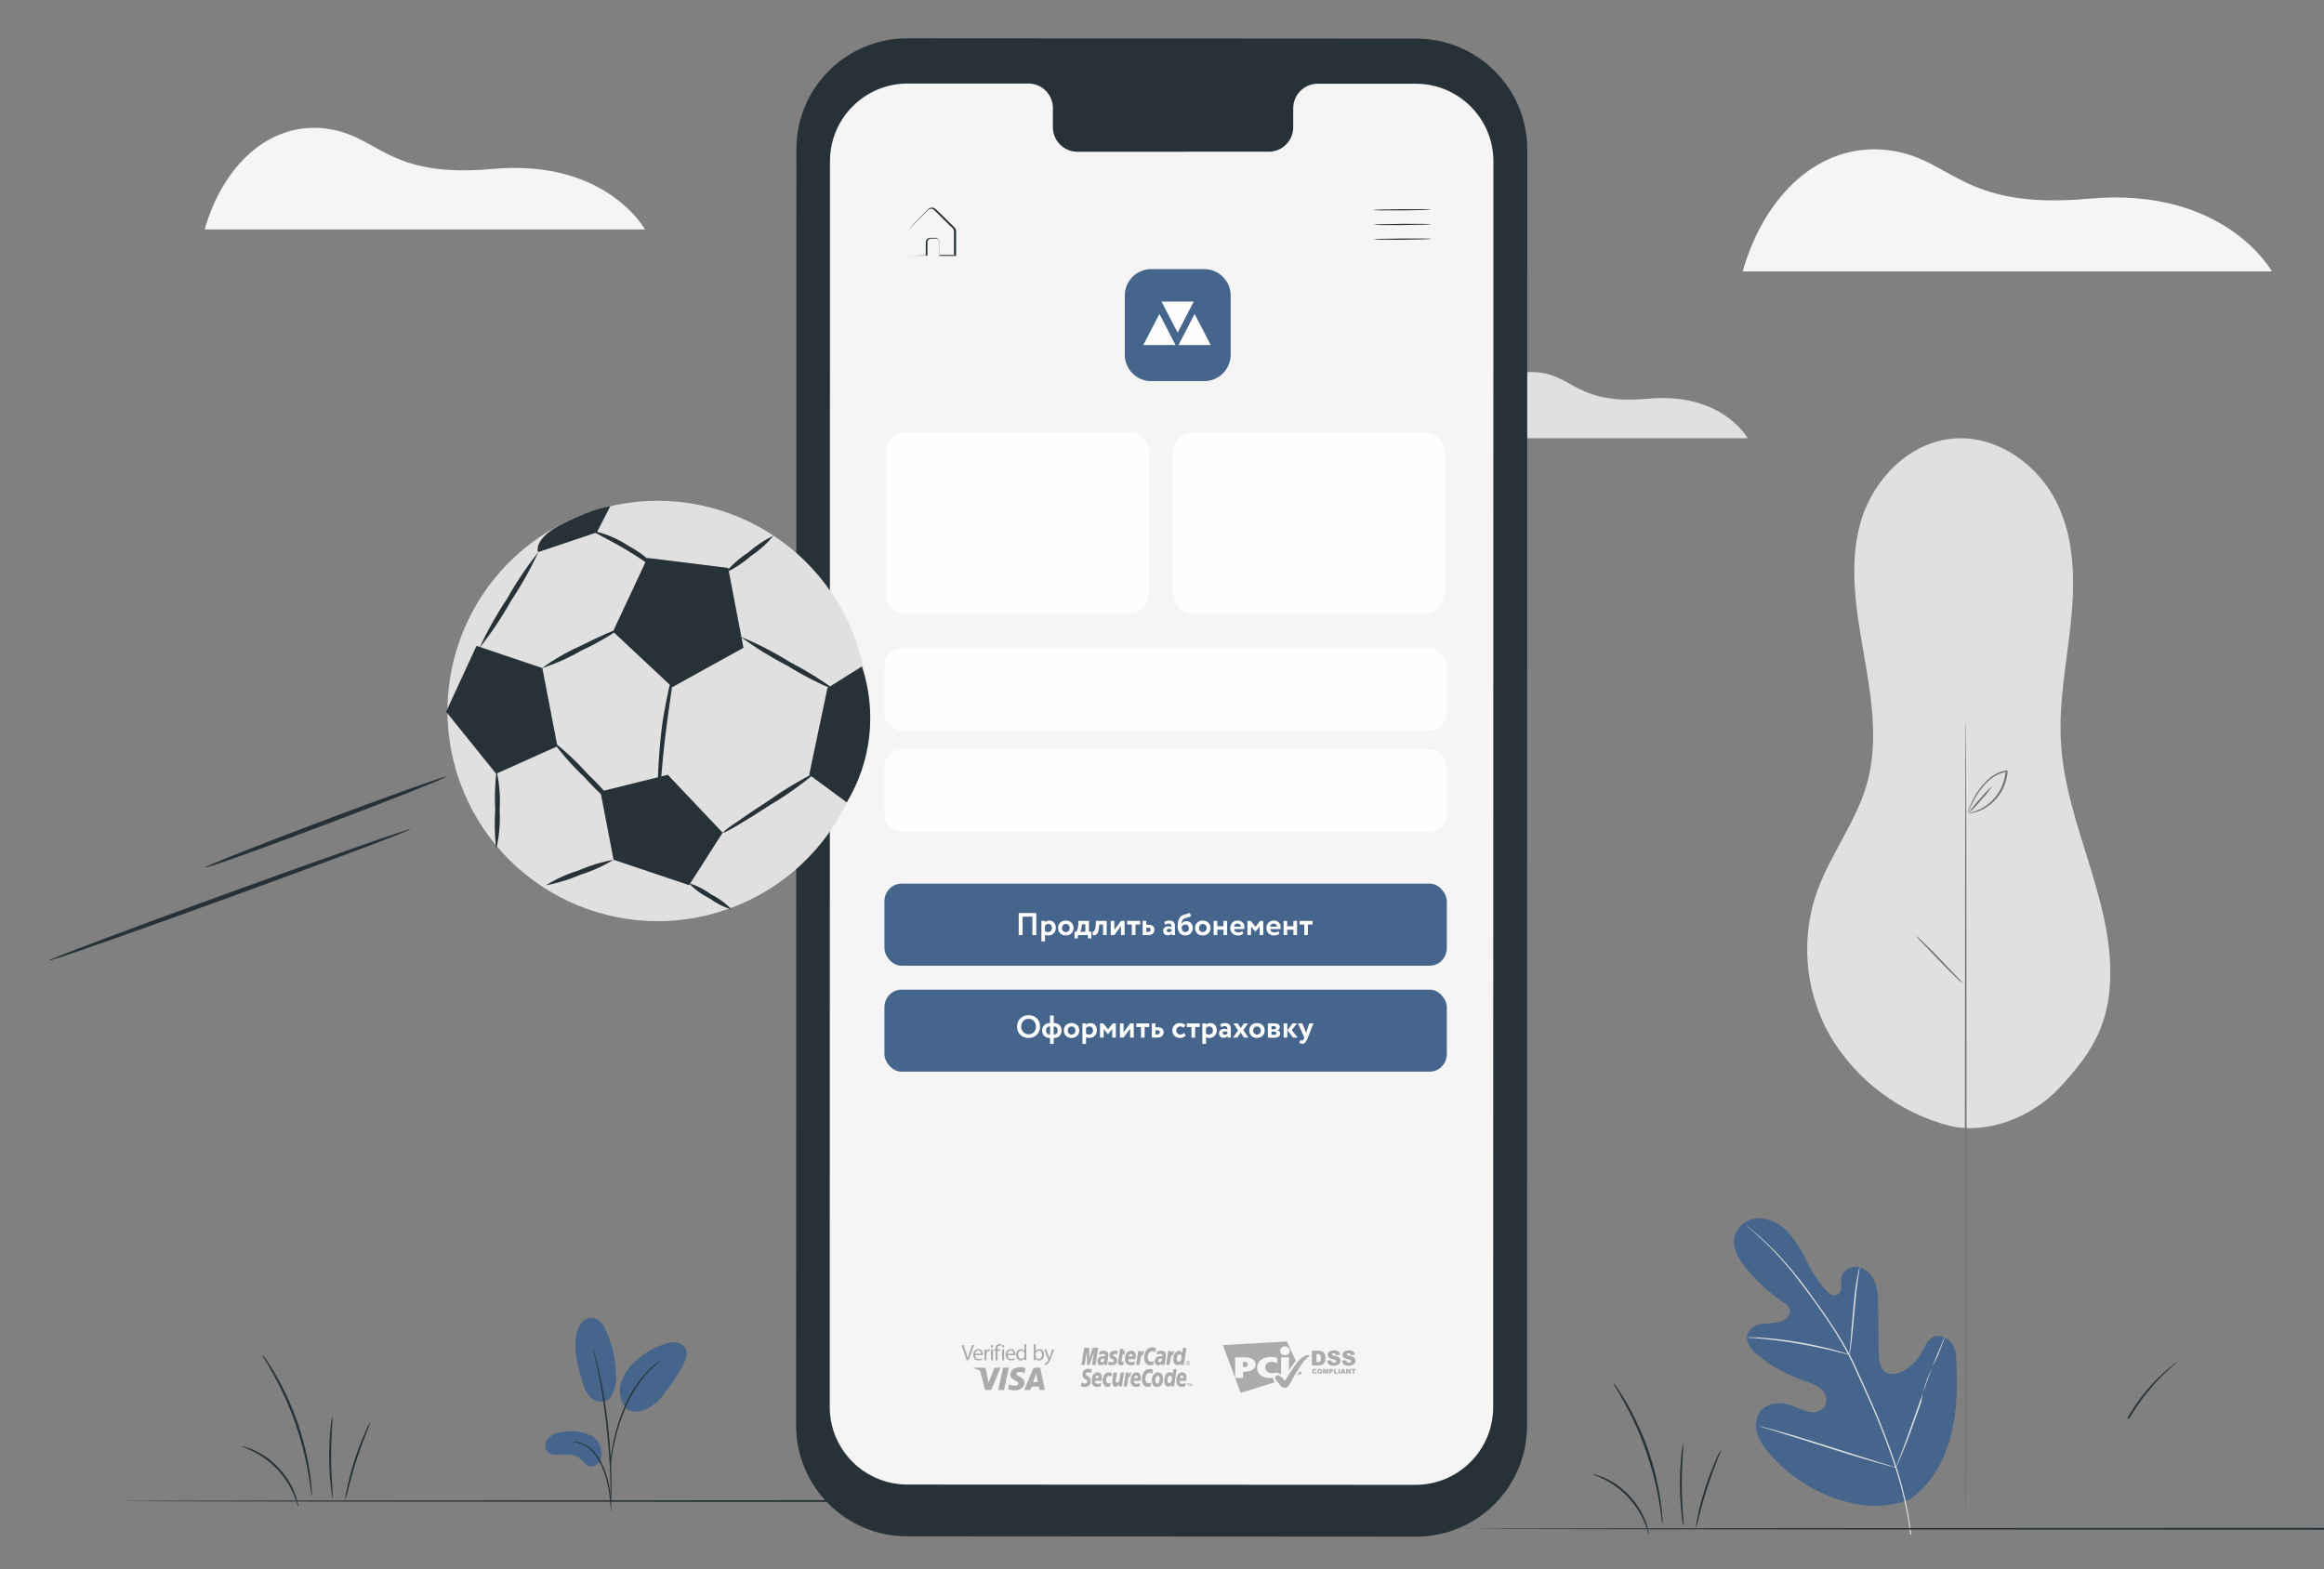 <?xml version="1.0" encoding="UTF-8"?> <!-- Creator: CorelDRAW 2018 (64-Bit) --> <svg xmlns="http://www.w3.org/2000/svg" xmlns:xlink="http://www.w3.org/1999/xlink" xml:space="preserve" width="112.912mm" height="76.256mm" style="shape-rendering:geometricPrecision; text-rendering:geometricPrecision; image-rendering:optimizeQuality; fill-rule:evenodd; clip-rule:evenodd" viewBox="0 0 5289.45 3572.24"><rect x="0" y="0" width="5289.45" height="3572.24" fill="#808080" stroke="none"/> <defs> <style type="text/css"> <![CDATA[ .fil0 {fill:none} .fil8 {fill:#FEFEFE} .fil2 {fill:#727271} .fil5 {fill:#263238} .fil4 {fill:#45658C} .fil11 {fill:#ABABAB} .fil1 {fill:#E0E0E0} .fil3 {fill:whitesmoke} .fil7 {fill:#FEFEFE;fill-rule:nonzero} .fil9 {fill:#FEFEFE;fill-rule:nonzero} .fil6 {fill:#45658C;fill-rule:nonzero} .fil10 {fill:#ABABAB;fill-rule:nonzero} ]]> </style> </defs> <g id="Слой_x0020_1">  <rect class="fil0" x="0" y="-0" width="5289.45" height="3572.25"></rect> <g> <path class="fil1" d="M4438.99 2563.1c-115.19,-29.55 -214.03,-103.86 -274.37,-206.41 -33.68,-59.63 -51.43,-127.08 -51.43,-195.59 0,-45.07 7.72,-89.96 22.71,-132.42 29.97,-83.35 87.68,-156.82 112.43,-241.73 28.08,-96.33 11.1,-198.55 -5.99,-297.22 -17.09,-98.67 -34.96,-200.44 -8.66,-297.22 26.3,-96.78 109.32,-187.68 215.98,-194.56 99,-6.44 190.34,62.04 231.63,146.28 41.29,84.24 41.51,180.91 31.96,273.03 -9.54,92.12 -28.52,184.35 -22.2,276.8 11.87,187.23 124.19,363.48 110.98,550.6 -6.88,97.44 -47.28,159.82 -116.31,233.07 -59.6,63.26 -158.71,104.77 -246.39,85.35l-0.35 0.02zm0 0l0 0 0 0z"></path> </g> <path class="fil2" d="M4473.96 3490.84c-1,0 -1.78,-414.76 -1.78,-926.29 0,-511.54 0.78,-926.3 1.78,-926.3 1,0 1.89,414.65 1.89,926.3 0,511.64 -1,926.29 -1.89,926.29z"></path> <path class="fil2" d="M4468.63 2239.47c-6.1,-4.51 -11.83,-9.53 -17.08,-14.98 -10.21,-9.65 -23.98,-23.31 -38.62,-38.84 -14.65,-15.54 -27.97,-29.41 -37.73,-39.51 -5.48,-5.15 -10.56,-10.79 -15.1,-16.76 6.09,4.55 11.81,9.63 17.09,15.08 10.21,9.66 23.98,23.2 38.62,38.85 14.65,15.65 27.97,29.3 37.62,39.4 5.52,5.13 10.64,10.77 15.22,16.77l-0.01 -0z"></path> <path class="fil2" d="M4479.84 1851.46c13.34,-3.22 26.17,-8.56 37.85,-15.76 26.89,-17.72 44.17,-46.83 46.85,-78.91l0 -1.67 2.22 1.78c-17.52,3.19 -33.55,12.01 -45.62,25.08 -9.87,10.27 -18.46,21.8 -25.43,34.2 -6.1,10.43 -10.43,19.2 -13.32,25.31 -1.31,3.2 -2.88,6.33 -4.66,9.31 0.79,-3.39 1.91,-6.7 3.33,-9.88 3.6,-8.85 7.78,-17.6 12.33,-25.99 7.03,-12.72 15.75,-24.57 25.85,-35.06 12.47,-13.86 29.25,-23.17 47.61,-26.41l2.33 0 0 2.11 0 1.78c-2.67,33.15 -20.92,63.12 -49.16,80.69 -8.69,5.45 -18.23,9.52 -28.19,11.99 -2.7,0.68 -5.45,1.22 -8.22,1.55l-3.78 -0.11z"></path> <path class="fil2" d="M4479.84 1851.46c7.63,-11.51 16.39,-22.37 25.99,-32.3 8.66,-10.76 18.34,-20.88 28.74,-29.96 -7.63,11.47 -16.33,22.26 -25.87,32.18 -8.73,10.81 -18.43,20.93 -28.85,30.08l-0.01 0z"></path> <path class="fil3" d="M3966.31 617.85l1204.54 0c0,0 -106.44,-193.79 -416.53,-165.59 -296.12,26.97 -310.76,-95.34 -461.71,-110.99 -150.94,-15.65 -276.02,100.99 -326.3,276.58z"></path> <path class="fil3" d="M465.8 522.28l1002.17 0c0,0 -88.55,-161.23 -346.55,-137.77 -246.37,22.44 -258.55,-79.32 -384.14,-92.34 -125.58,-13.02 -229.65,84.03 -271.48,230.11z"></path> <path class="fil1" d="M3322.92 997.53l654.82 0c0,0 -57.83,-105.44 -226.3,-90.01 -161.04,14.65 -169.25,-51.94 -251.16,-60.05 -81.91,-8.1 -150.06,54.5 -177.35,150.06z"></path> <g> <path class="fil4" d="M4347.32 3412.7c92.34,-66.59 110.99,-188.68 105.99,-297.44 -0.89,-18.09 0.78,-37.4 -8.21,-53.16 -8.99,-15.76 -29.3,-26.42 -45.39,-18.42 -13.43,6.54 -19.09,22.2 -26.41,35.51 -9.82,17.47 -24.37,31.89 -41.95,41.51 -6.66,4.44 -14.48,6.81 -22.48,6.81 -5.07,0 -10.11,-0.96 -14.82,-2.81 -15.88,-8.44 -18.09,-30.08 -18.32,-48.17l-1 -101.11c0.1,-2.23 0.14,-4.51 0.14,-6.76 0,-15.87 -2.23,-31.72 -6.58,-46.96 -5.09,-17.6 -18.55,-31.56 -35.95,-37.28 -2.91,-0.8 -5.94,-1.2 -8.97,-1.2 -15.22,0 -28.59,10.1 -32.76,24.73 -0.21,3.67 -0.32,7.39 -0.32,11.1 0,3.7 0.11,7.43 0.32,11.1 0.01,0.29 0.02,0.59 0.02,0.89 0,7.42 -4.35,14.15 -11.12,17.2 -0.96,0.13 -1.92,0.19 -2.88,0.19 -6.68,0 -13,-3.01 -17.21,-8.18 -18.22,-18.89 -33.27,-40.73 -44.4,-64.5 -11.09,-23.69 -25.04,-46.18 -41.37,-66.59 -16.48,-20.44 -40.49,-33.43 -66.61,-36.06 -1.11,-0.06 -2.24,-0.09 -3.35,-0.09 -25.66,0 -48.36,16.67 -56.02,41.16 -6.11,25.64 9.21,51.27 25.75,71.58 24.51,30.18 53.35,56.76 85.43,78.68 6.24,3.33 11.27,8.54 14.34,14.88 4.11,12.1 -7.1,24.2 -18.98,28.41 -13.81,3.21 -28.01,5.06 -42.18,5.45 -14.56,0.71 -27.66,9.19 -34.28,22.2 -7.1,18.53 8.66,37.73 24.08,50.16 30.86,24.84 65.95,44.3 103.44,57.28 13.72,3.59 26.7,9.68 38.28,17.86 8.32,6.29 13.21,16.11 13.21,26.54 0,3.97 -0.71,7.91 -2.1,11.63 -6.24,9.86 -17.11,15.84 -28.79,15.84 -2.72,0 -5.42,-0.33 -8.06,-0.97 -13.72,-3.62 -27.1,-8.47 -39.95,-14.42 -24.97,-8.99 -57.04,-6.77 -72.69,14.98 -5.79,9.17 -8.85,19.82 -8.85,30.68 0,6.88 1.23,13.7 3.63,20.15 6.41,16.47 16.02,31.59 28.2,44.39 40.2,46.62 92.22,81.83 150.4,101.87 57.93,18.98 110.99,23.53 168.48,1.55l0.31 -0.2zm0 0l0 0 0 0z"></path> </g> <g> <path class="fil1" d="M4350.1 3493.5c-5.85,-50.38 -16.69,-100.34 -32.08,-148.65 -18.91,-58.86 -41.81,-117.17 -67.44,-173.53 -6.66,-14.99 -13.32,-29.85 -19.98,-44.4 -6.66,-14.54 -13.1,-29.08 -20.31,-42.95 -13.96,-26.21 -29.43,-52.06 -46.27,-76.63 -15.87,-23.75 -31.86,-45.62 -46.95,-66.59 -15.09,-20.98 -29.52,-39.07 -43.4,-55.49 -21.77,-26.06 -45.72,-50.55 -71.37,-72.87 -9.1,-7.88 -16.31,-13.87 -21.2,-17.75l-5.66 -4.44 -2.11 -1.44 1.89 1.66 5.44 4.77c4.77,4.11 11.88,10.1 20.75,18.2 25.28,22.6 48.85,47.22 70.3,73.37 13.76,16.54 28.08,35.29 43.07,55.49 14.98,20.2 30.85,42.4 46.72,66.04 16.56,24.59 32.06,50.38 45.99,76.59 7.21,13.76 13.65,28.08 20.2,42.73l19.98 44.4c25.74,56.14 48.37,114.32 67.56,172.91 15.35,48.14 26.41,97.75 32.57,147.96l2.3 0.63zm0 0l0 0 0 0z"></path> </g> <path class="fil1" d="M4209.37 3083.85c0.83,-2.48 1.39,-5.06 1.66,-7.66 0.89,-5.11 1.89,-12.32 3,-21.42 2.22,-17.98 4.44,-43.07 6.88,-70.7 2.44,-27.63 4.99,-52.61 7.55,-70.59 1.22,-8.99 2.22,-16.21 3.11,-21.2 0.55,-2.11 0.82,-4.3 0.82,-6.48 0,-0.46 -0.01,-0.93 -0.04,-1.39 -0.95,2.47 -1.66,5.04 -2.11,7.65 -1.22,4.88 -2.66,12.1 -4.1,21.09 -3.22,17.98 -6.1,42.95 -8.54,70.59 -2.44,27.64 -4.33,51.94 -5.88,70.81 -0.78,8.55 -1.44,15.65 -2,21.42 -0.27,1.79 -0.42,3.6 -0.42,5.42 0,0.82 0.03,1.64 0.09,2.46l-0 0z"></path> <path class="fil1" d="M3975.96 3044.34c3.02,0.65 6.12,0.99 9.21,0.99 0.04,0 0.08,0 0.12,0 5.99,0 14.65,1 25.31,2.11 21.31,1.89 50.72,5.55 83.02,11.1 32.3,5.55 61.16,11.88 82.02,16.98 10.43,2.55 18.86,4.77 24.64,6.33 2.95,0.98 6.01,1.66 9.1,2 -2.8,-1.36 -5.76,-2.49 -8.76,-3.33 -5.66,-1.89 -13.98,-4.44 -24.42,-7.33 -20.75,-5.66 -49.72,-12.43 -82.02,-17.98 -27.39,-4.76 -55.5,-8.35 -83.32,-10.25 -11.1,-0.78 -19.42,-1 -25.42,-1 -0.97,-0.01 -1.93,-0.04 -2.88,-0.04 -2.2,0 -4.41,0.14 -6.59,0.41l0 0z"></path> <path class="fil1" d="M4315.14 3340.67c0.58,-0.93 1.1,-1.89 1.56,-2.89 1,-2.33 2.22,-5.11 3.77,-8.44 3.33,-7.44 7.77,-18.2 13.21,-31.63 11.1,-26.86 24.42,-64.38 39.07,-105.99 7.21,-50.72 26.64,-80.91 38.07,-106.33 4.99,-13.1 9.1,-23.98 12.21,-31.97 1.22,-3.55 2.33,-6.32 3.22,-8.76 0.44,-0.99 0.74,-2.03 0.89,-3.11 -0.58,0.92 -1.1,1.89 -1.56,2.89 -1,2.33 -2.22,5.11 -3.77,8.43 -3.33,7.44 -7.77,18.2 -13.21,31.63 -11.1,26.86 -24.42,64.37 -39.07,105.99 -14.65,41.62 -27.86,79.24 -38.07,106.33 -4.99,13.1 -9.1,23.98 -12.21,31.97 -1.22,3.55 -2.33,6.32 -3.22,8.76 -0.44,0.99 -0.74,2.04 -0.89,3.11l0 0z"></path> <path class="fil1" d="M4004.26 3246.33l3.11 1.22 8.99 2.77 33.3 10.21c28.19,8.54 66.59,20.87 109.54,34.52 42.95,13.66 81.58,25.64 109.88,33.3 14.1,4 25.64,7.21 33.3,9.21l9.21 2.22c0.15,0.77 0.84,1.33 1.63,1.33 0.92,0 1.66,-0.74 1.66,-1.66 0,-0.92 -0.74,-1.66 -1.66,-1.66 -0.79,0 -1.48,0.56 -1.63,1.33l-8.99 -2.89 -33.29 -10.1c-28.19,-8.66 -66.59,-20.97 -109.54,-34.62 -42.95,-13.66 -81.58,-25.53 -109.88,-33.3 -14.1,-4 -25.64,-7.1 -33.3,-9.1l-9.21 -2.22c-1,-0.36 -2.05,-0.55 -3.11,-0.55l-0 0z"></path> <path class="fil5" d="M3223.01 3497.77l-1158.74 -0.7c-139.37,-0.1 -252.31,-113.13 -252.31,-252.49 0,0 0,0 0,0l0.61 -2905c0,0 0,0 0,0 0,-139.38 113.03,-252.4 252.4,-252.4 0,0 0.09,0 0.09,0l1158.82 0.71c139.31,0.09 252.22,113.09 252.22,252.39 0,0 0,0.09 0,0.09l-0.53 2904.99c-0.03,139.39 -113.09,252.39 -252.48,252.39 0,0 -0.09,0 -0.09,0l0 0z"></path> <path class="fil3" d="M3222.66 190.61l-224.65 0c-30.35,0.67 -54.63,25.48 -54.63,55.84 0,0.38 0,0.79 0.01,1.16l0 40.7c0,0.41 0.01,0.83 0.01,1.25 0,30.31 -24.24,55.09 -54.55,55.75l-437.93 0.09c-30.32,-0.71 -54.55,-25.51 -54.55,-55.84 0,-0.38 0.01,-0.78 0.01,-1.16l0 -41.23c0.01,-0.41 0.01,-0.83 0.01,-1.25 0,-30.34 -24.22,-55.13 -54.54,-55.84l-79.29 0 -196.63 0c-0.02,0 -0.06,0 -0.08,0 -97.63,0 -176.81,79.18 -176.81,176.81 0,0 0,0 0,0l-0.53 2835.48c0,0.02 0,0.07 0,0.09 0,97.56 79.08,176.68 176.64,176.72l1156.45 0.7c-0,0 -0,0 -0,0 97.62,0 176.81,-79.11 176.9,-176.73l0.53 -2835.57c0,-0.09 0,-0.17 0,-0.26 0,-97.46 -78.92,-176.55 -176.38,-176.73l0.01 0z"></path> <path class="fil5" d="M3256.84 476.93c0,0.79 -29.25,1.67 -65.28,1.94 -36.03,0.26 -65.28,0 -65.28,-0.88 0,-0.88 29.25,-1.59 65.28,-1.85 36.03,-0.27 65.28,0.09 65.28,0.79z"></path> <path class="fil5" d="M3257.1 510.32c0,0.8 -29.25,1.68 -65.28,1.94 -36.03,0.27 -65.28,0 -65.28,-0.79 0,-0.79 29.25,-1.67 65.28,-1.94 36.03,-0.26 65.28,0.09 65.28,0.79z"></path> <path class="fil5" d="M3257.37 543.71c0,0.79 -29.25,1.67 -65.28,1.94 -36.03,0.26 -65.28,0 -65.28,-0.8 0,-0.79 29.25,-1.67 65.28,-1.93 36.03,-0.27 65.28,0.08 65.28,0.79z"></path> <path class="fil5" d="M2069.73 581.86l2.64 0 7.58 0 27.84 -0.62 -0.7 0.7c0,-6.16 0,-12.86 0,-20.17 0,-3.79 0,-7.31 0,-11.63 0.83,-4.71 4.68,-8.3 9.43,-8.81 4.49,0 8.37,0 13.3,0 5.1,0.93 8.81,5.38 8.81,10.57 0,0.06 0,0.12 0,0.17 0,9.43 0,19.3 0,29.42l-1.24 -1.23 35.24 0 -1.41 1.32c0,-14.1 0,-28.81 0,-44.05 0,-3.7 0,-7.4 0,-11.1 -0.19,-3.54 -2.01,-6.8 -4.93,-8.81l-15.42 -15.15 -14.8 -14.63 -7.13 -7.05c-2.55,-2.38 -4.49,-4.84 -7.31,-5.46 -0.78,-0.2 -1.59,-0.31 -2.4,-0.31 -2.06,0 -4.06,0.67 -5.7,1.9 -2.11,1.76 -4.4,4.31 -6.52,6.43l-12.6 12.69c-7.93,8.28 -16.21,15.77 -22.2,22.9 -1.32,3.06 -2,6.38 -2,9.71 0,1.14 0.08,2.29 0.24,3.42 0,4.32 0,8.81 0,12.33 0,7.66 0,14.27 0,20 0,5.73 0,9.34 0,12.77 0,3.43 0,4.49 0,4.58 -0.06,-0.7 -0.09,-1.41 -0.09,-2.11 0,-0.7 0.03,-1.41 0.09,-2.12 0,-3.43 0,-7.57 0,-12.6 0,-5.02 0,-12.42 0,-20.09 0,-3.96 0,-8.19 0,-12.6 0,-2.29 0,-4.58 0,-6.96 0,-0 0,-0.02 0,-0.03 0,-2.55 0.67,-5.06 1.94,-7.28 6.52,-8.02 14.27,-15.06 22.2,-23.52l12.6 -12.86c2.2,-2.2 4.05,-4.41 6.78,-6.7 2.08,-1.55 4.61,-2.38 7.2,-2.38 0.99,0 1.97,0.12 2.93,0.36 3.46,1.14 6.52,3.26 8.81,6.09l7.22 7.05 14.89 14.54 15.42 15.15c1.41,1.28 2.72,2.7 3.87,4.23 1.13,1.8 1.78,3.86 1.85,5.99 0,3.7 0,7.4 0,11.19 0,14.98 0,29.6 0,44.05l0 1.41 -1.33 0 -35.24 0 -1.32 0 0 -1.23c0,-10.22 0,-20.09 0,-29.51 0,-0.06 0,-0.12 0,-0.18 0,-4.19 -2.95,-7.8 -7.05,-8.63 -4.05,0 -8.81,0 -12.77,0 -3.71,0.43 -6.74,3.15 -7.57,6.78 0,3.61 0,7.66 0,11.28l0 20.96 -0.71 0 -28.37 0 -9.69 0c-0.15,0.01 -0.3,0.01 -0.45,0.01 -0.65,0 -1.3,-0.07 -1.93,-0.19l-0 0z"></path> <g> <path class="fil6" d="M2740.93 867.51l-120.8 0c-33.17,0 -60.06,-26.89 -60.06,-60.07l0 -134.79c0,-33.17 26.89,-60.07 60.06,-60.07l120.8 0c33.17,0 60.06,26.9 60.06,60.07l0 134.79c0,33.17 -26.89,60.07 -60.06,60.07z"></path> <polygon class="fil7" points="2675.52,785.31 2602.25,785.31 2638.88,714.57 "></polygon> <polygon class="fil7" points="2755.59,785.31 2682.32,785.31 2718.96,714.57 "></polygon> <polygon class="fil7" points="2643.69,686.49 2716.96,686.49 2680.32,757.24 "></polygon> </g> <rect class="fil8" x="2012.96" y="1476.19" width="1280.01" height="186.65" rx="38.66" ry="40.2"></rect> <rect class="fil8" x="2012.96" y="1705.91" width="1280.01" height="186.65" rx="38.66" ry="40.2"></rect> <rect class="fil4" x="2012.96" y="2011.45" width="1280.01" height="186.65" rx="38.66" ry="40.2"></rect> <rect class="fil4" x="2012.96" y="2252.66" width="1280.01" height="186.65" rx="38.66" ry="40.2"></rect> <polygon class="fil9" points="2349.82,2128.47 2349.82,2086.5 2327.43,2086.5 2327.43,2128.47 2318.61,2128.47 2318.61,2078.25 2358.64,2078.25 2358.64,2128.47 "></polygon> <path id="1" class="fil9" d="M2370.2 2142.82l0 -46.63 8.25 0 0 3.08c1.05,-1.1 2.47,-2.02 4.27,-2.76 1.79,-0.74 3.7,-1.11 5.7,-1.11 4.4,0 7.94,1.53 10.62,4.6 2.68,3.06 4.02,7 4.02,11.84 0,5.02 -1.58,9.18 -4.74,12.48 -3.16,3.3 -7.27,4.95 -12.34,4.95 -3.2,0 -5.72,-0.52 -7.53,-1.57l0 15.14 -8.25 0zm15.64 -39.68c-2.82,0 -5.28,1.18 -7.39,3.52l0 13.06c1.91,1.25 4.18,1.87 6.82,1.87 2.77,0 4.97,-0.9 6.6,-2.69 1.63,-1.79 2.44,-4.08 2.44,-6.85 0,-2.63 -0.74,-4.77 -2.22,-6.42 -1.49,-1.65 -3.56,-2.48 -6.24,-2.48z"></path> <path id="2" class="fil9" d="M2413.06 2124.49c-3.23,-3.18 -4.84,-7.23 -4.84,-12.16 0,-4.93 1.62,-8.98 4.84,-12.16 3.23,-3.18 7.48,-4.77 12.74,-4.77 5.26,0 9.5,1.59 12.73,4.77 3.23,3.18 4.84,7.23 4.84,12.16 0,4.93 -1.61,8.98 -4.84,12.16 -3.23,3.18 -7.47,4.77 -12.73,4.77 -5.26,0 -9.51,-1.59 -12.74,-4.77zm3.98 -12.16c0,2.68 0.82,4.89 2.48,6.64 1.65,1.74 3.74,2.62 6.28,2.62 2.58,0 4.7,-0.85 6.35,-2.55 1.65,-1.7 2.48,-3.94 2.48,-6.71 0,-2.68 -0.84,-4.88 -2.51,-6.6 -1.68,-1.72 -3.78,-2.59 -6.31,-2.59 -2.49,0 -4.57,0.85 -6.24,2.55 -1.67,1.7 -2.51,3.91 -2.51,6.64z"></path> <path id="3" class="fil9" d="M2445.6 2136l0 -15.21 4.09 0c2.53,-3.35 4.04,-8.97 4.52,-16.86l0.5 -7.75 23.82 0 0 24.61 5.38 0 0 15.21 -7.75 0 0 -7.53 -22.89 0 0 7.53 -7.68 0zm16.57 -28.77c-0.57,6.27 -1.86,10.79 -3.87,13.56l11.98 0 0 -16.86 -7.89 0 -0.22 3.3z"></path> <path id="4" class="fil9" d="M2510.61 2128.47l0 -24.04 -8.54 0 -0.22 3.44c-0.52,5.79 -1.4,10.24 -2.62,13.35 -1.22,3.11 -2.75,5.2 -4.59,6.28 -1.84,1.08 -4.29,1.62 -7.35,1.62l-0.72 -8.04c1.05,0.1 2.04,-0.2 2.98,-0.89 0.93,-0.69 1.83,-2.23 2.69,-4.59 0.86,-2.37 1.41,-5.49 1.65,-9.36l0.5 -10.04 24.47 0 0 32.29 -8.25 0z"></path> <polygon id="5" class="fil9" points="2536.3,2128.47 2528.04,2128.47 2528.04,2096.19 2536.3,2096.19 2536.3,2116.63 2551.36,2096.19 2559.61,2096.19 2559.61,2128.47 2551.36,2128.47 2551.36,2108.02 "></polygon> <polygon id="6" class="fil9" points="2565.42,2104.44 2565.42,2096.19 2594.84,2096.19 2594.84,2104.44 2584.29,2104.44 2584.29,2128.47 2576.04,2128.47 2576.04,2104.44 "></polygon> <path id="7" class="fil9" d="M2600.72 2128.47l0 -32.29 8.25 0 0 8.83 4.45 0c5.07,0 8.7,1.05 10.91,3.16 2.2,2.1 3.3,4.78 3.3,8.03 0,3.49 -1.2,6.41 -3.59,8.76 -2.39,2.34 -6.15,3.51 -11.27,3.51l-12.05 0zm11.98 -16.86l-3.73 0 0 9.68 3.66 0c4.16,0 6.24,-1.6 6.24,-4.81 0,-3.25 -2.06,-4.88 -6.17,-4.88z"></path> <path id="8" class="fil9" d="M2651.95 2104.51l-2.08 -6.02c3.49,-2.06 7.29,-3.09 11.41,-3.09 4.6,0 7.89,1.12 9.9,3.37 2.01,2.25 3.01,5.6 3.01,10.04l0 19.66 -7.17 0 0 -3.73c-1.96,2.77 -5.14,4.16 -9.54,4.16 -3.02,0 -5.45,-0.89 -7.32,-2.66 -1.86,-1.77 -2.8,-4.18 -2.8,-7.25 0,-3.4 1.1,-5.99 3.3,-7.78 2.2,-1.79 5.02,-2.69 8.46,-2.69 2.97,0 5.41,0.69 7.32,2.08 0.1,-2.82 -0.31,-4.91 -1.22,-6.28 -0.91,-1.36 -2.51,-2.04 -4.81,-2.04 -2.39,0 -5.21,0.74 -8.47,2.22zm8.25 17.44c2.77,0 4.85,-0.98 6.24,-2.94l0 -3.3c-1.39,-1.05 -3.27,-1.58 -5.67,-1.58 -1.48,0 -2.71,0.35 -3.7,1.04 -0.98,0.69 -1.47,1.69 -1.47,2.97 0,1.2 0.43,2.13 1.29,2.8 0.86,0.67 1.96,1 3.3,1z"></path> <path id="9" class="fil9" d="M2706.91 2077.46l4.31 6.75c-1.24,1.49 -2.68,2.52 -4.31,3.12 -1.63,0.6 -3.53,1.12 -5.71,1.58 -2.17,0.45 -4.05,1.06 -5.63,1.83 -4.02,1.86 -6.34,5.88 -6.96,12.05l0.15 0c1.01,-1.77 2.56,-3.22 4.67,-4.34 2.1,-1.12 4.33,-1.69 6.67,-1.69 4.45,0 8.01,1.44 10.69,4.31 2.68,2.87 4.02,6.72 4.02,11.55 0,4.64 -1.58,8.57 -4.74,11.81 -3.16,3.23 -7.22,4.84 -12.2,4.84 -5.41,0 -9.67,-1.84 -12.81,-5.52 -3.13,-3.68 -4.7,-8.66 -4.7,-14.93 0,-13.82 4.07,-22.48 12.2,-25.97 1.82,-0.76 3.78,-1.35 5.88,-1.76 2.1,-0.41 3.79,-0.82 5.06,-1.26 1.26,-0.43 2.4,-1.22 3.41,-2.37zm-17.72 33.08c0.05,3.2 0.84,5.85 2.37,7.93 1.53,2.08 3.56,3.12 6.1,3.12 2.53,0 4.56,-0.82 6.06,-2.48 1.51,-1.65 2.26,-3.7 2.26,-6.13 0,-2.49 -0.69,-4.53 -2.08,-6.14 -1.39,-1.6 -3.35,-2.4 -5.88,-2.4 -2.2,0 -4.08,0.58 -5.63,1.72 -1.56,1.15 -2.62,2.6 -3.19,4.38z"></path> <path id="10" class="fil9" d="M2724.81 2124.49c-3.23,-3.18 -4.84,-7.23 -4.84,-12.16 0,-4.93 1.62,-8.98 4.84,-12.16 3.23,-3.18 7.48,-4.77 12.74,-4.77 5.26,0 9.5,1.59 12.73,4.77 3.23,3.18 4.84,7.23 4.84,12.16 0,4.93 -1.61,8.98 -4.84,12.16 -3.23,3.18 -7.47,4.77 -12.73,4.77 -5.26,0 -9.51,-1.59 -12.74,-4.77zm3.98 -12.16c0,2.68 0.82,4.89 2.48,6.64 1.65,1.74 3.74,2.62 6.28,2.62 2.58,0 4.7,-0.85 6.35,-2.55 1.65,-1.7 2.48,-3.94 2.48,-6.71 0,-2.68 -0.84,-4.88 -2.51,-6.6 -1.68,-1.72 -3.78,-2.59 -6.31,-2.59 -2.49,0 -4.57,0.85 -6.24,2.55 -1.67,1.7 -2.51,3.91 -2.51,6.64z"></path> <polygon id="11" class="fil9" points="2784.69,2128.47 2784.69,2116.13 2770.56,2116.13 2770.56,2128.47 2762.3,2128.47 2762.3,2096.19 2770.56,2096.19 2770.56,2108.38 2784.69,2108.38 2784.69,2096.19 2792.94,2096.19 2792.94,2128.47 "></polygon> <path id="12" class="fil9" d="M2827.45 2119.43l2.37 5.81c-3.16,2.68 -7.27,4.01 -12.34,4.01 -5.21,0 -9.41,-1.55 -12.59,-4.66 -3.18,-3.11 -4.77,-7.2 -4.77,-12.27 0,-4.83 1.56,-8.86 4.67,-12.09 3.11,-3.23 7.25,-4.84 12.41,-4.84 4.25,0 7.87,1.4 10.83,4.2 2.97,2.8 4.45,6.4 4.45,10.8 0,1.82 -0.17,3.3 -0.5,4.45l-23.32 0c0.33,2.39 1.39,4.24 3.16,5.56 1.77,1.32 3.94,1.97 6.53,1.97 3.64,0 6.67,-0.98 9.11,-2.94zm-10.62 -17.15c-4.69,0 -7.51,2.34 -8.46,7.03l15.86 0c0.05,-2.01 -0.6,-3.69 -1.94,-5.02 -1.34,-1.34 -3.16,-2.01 -5.45,-2.01z"></path> <polygon id="13" class="fil9" points="2839.14,2128.47 2839.14,2096.19 2846.61,2096.19 2857.58,2109.67 2867.99,2096.19 2875.23,2096.19 2875.23,2128.47 2866.98,2128.47 2866.98,2108.74 2857.44,2120.79 2857.23,2120.79 2847.4,2108.74 2847.4,2128.47 "></polygon> <path id="14" class="fil9" d="M2909.74 2119.43l2.37 5.81c-3.16,2.68 -7.27,4.01 -12.34,4.01 -5.21,0 -9.41,-1.55 -12.59,-4.66 -3.18,-3.11 -4.77,-7.2 -4.77,-12.27 0,-4.83 1.56,-8.86 4.67,-12.09 3.11,-3.23 7.25,-4.84 12.41,-4.84 4.25,0 7.87,1.4 10.83,4.2 2.97,2.8 4.45,6.4 4.45,10.8 0,1.82 -0.17,3.3 -0.5,4.45l-23.32 0c0.33,2.39 1.39,4.24 3.16,5.56 1.77,1.32 3.94,1.97 6.53,1.97 3.64,0 6.67,-0.98 9.11,-2.94zm-10.62 -17.15c-4.69,0 -7.51,2.34 -8.46,7.03l15.86 0c0.05,-2.01 -0.6,-3.69 -1.94,-5.02 -1.34,-1.34 -3.16,-2.01 -5.45,-2.01z"></path> <polygon id="15" class="fil9" points="2943.82,2128.47 2943.82,2116.13 2929.69,2116.13 2929.69,2128.47 2921.44,2128.47 2921.44,2096.19 2929.69,2096.19 2929.69,2108.38 2943.82,2108.38 2943.82,2096.19 2952.07,2096.19 2952.07,2128.47 "></polygon> <polygon id="16" class="fil9" points="2957.88,2104.44 2957.88,2096.19 2987.3,2096.19 2987.3,2104.44 2976.75,2104.44 2976.75,2128.47 2968.5,2128.47 2968.5,2104.44 "></polygon> <path class="fil9" d="M2314.88 2336.68c0,-7.36 2.45,-13.52 7.35,-18.47 4.9,-4.95 11.16,-7.43 18.76,-7.43 7.56,0 13.81,2.39 18.76,7.18 4.95,4.78 7.43,11.02 7.43,18.72 0,7.51 -2.49,13.71 -7.46,18.58 -4.98,4.88 -11.22,7.32 -18.73,7.32 -7.56,0 -13.8,-2.39 -18.72,-7.17 -4.93,-4.78 -7.39,-11.03 -7.39,-18.73zm9.33 0c0,5.03 1.62,9.22 4.84,12.59 3.23,3.37 7.21,5.06 11.95,5.06 5.17,0 9.27,-1.67 12.31,-5.02 3.04,-3.35 4.56,-7.56 4.56,-12.63 0,-5.16 -1.62,-9.4 -4.84,-12.7 -3.23,-3.3 -7.24,-4.95 -12.02,-4.95 -4.83,0 -8.84,1.65 -12.02,4.95 -3.18,3.3 -4.77,7.54 -4.77,12.7z"></path> <path id="1" class="fil9" d="M2389.92 2376.14l0 -13.56 -0.43 0c-5.5,0 -9.79,-1.57 -12.88,-4.73 -3.08,-3.16 -4.63,-7.22 -4.63,-12.2 0,-4.64 1.57,-8.62 4.7,-11.95 3.13,-3.33 7.38,-4.99 12.73,-4.99l0.5 0 0 -17.15 8.25 0 0 17.15 0.57 0c5.41,0 9.65,1.59 12.74,4.77 3.08,3.18 4.63,7.23 4.63,12.16 0,5.02 -1.49,9.1 -4.45,12.23 -2.97,3.13 -7.27,4.7 -12.92,4.7l-0.57 0 0 13.56 -8.25 0zm8.83 -39.68l-0.57 0 0 18.44 0.29 0c2.87,0 5.06,-0.84 6.56,-2.51 1.51,-1.68 2.26,-3.93 2.26,-6.75 0,-2.58 -0.73,-4.76 -2.19,-6.53 -1.46,-1.77 -3.58,-2.66 -6.35,-2.66zm-17.94 9.19c0,2.77 0.77,5.01 2.3,6.71 1.53,1.7 3.73,2.55 6.6,2.55l0.22 0 0 -18.44 -0.57 0c-2.87,0 -5.01,0.86 -6.42,2.59 -1.41,1.72 -2.12,3.92 -2.12,6.6z"></path> <path id="2" class="fil9" d="M2426.12 2357.81c-3.23,-3.18 -4.84,-7.23 -4.84,-12.16 0,-4.93 1.62,-8.98 4.84,-12.16 3.23,-3.18 7.48,-4.77 12.74,-4.77 5.26,0 9.5,1.59 12.73,4.77 3.23,3.18 4.84,7.23 4.84,12.16 0,4.93 -1.61,8.98 -4.84,12.16 -3.23,3.18 -7.47,4.77 -12.73,4.77 -5.26,0 -9.51,-1.59 -12.74,-4.77zm3.98 -12.16c0,2.68 0.82,4.89 2.48,6.64 1.65,1.74 3.74,2.62 6.28,2.62 2.58,0 4.7,-0.85 6.35,-2.55 1.65,-1.7 2.48,-3.94 2.48,-6.71 0,-2.68 -0.84,-4.88 -2.51,-6.6 -1.68,-1.72 -3.78,-2.59 -6.31,-2.59 -2.49,0 -4.57,0.85 -6.24,2.55 -1.67,1.7 -2.51,3.91 -2.51,6.64z"></path> <path id="3" class="fil9" d="M2463.61 2376.14l0 -46.63 8.25 0 0 3.08c1.05,-1.1 2.47,-2.02 4.27,-2.76 1.79,-0.74 3.7,-1.11 5.7,-1.11 4.4,0 7.94,1.53 10.62,4.6 2.68,3.06 4.02,7 4.02,11.84 0,5.02 -1.58,9.18 -4.74,12.48 -3.16,3.3 -7.27,4.95 -12.34,4.95 -3.2,0 -5.72,-0.52 -7.53,-1.57l0 15.14 -8.25 0zm15.64 -39.68c-2.82,0 -5.28,1.18 -7.39,3.52l0 13.06c1.91,1.25 4.18,1.87 6.82,1.87 2.77,0 4.97,-0.9 6.6,-2.69 1.63,-1.79 2.44,-4.08 2.44,-6.85 0,-2.63 -0.74,-4.77 -2.22,-6.42 -1.49,-1.65 -3.56,-2.48 -6.24,-2.48z"></path> <polygon id="4" class="fil9" points="2503.64,2361.79 2503.64,2329.5 2511.11,2329.5 2522.08,2342.99 2532.49,2329.5 2539.73,2329.5 2539.73,2361.79 2531.48,2361.79 2531.48,2342.06 2521.94,2354.11 2521.73,2354.11 2511.9,2342.06 2511.9,2361.79 "></polygon> <polygon id="5" class="fil9" points="2557.17,2361.79 2548.92,2361.79 2548.92,2329.5 2557.17,2329.5 2557.17,2349.95 2572.24,2329.5 2580.48,2329.5 2580.48,2361.79 2572.24,2361.79 2572.24,2341.34 "></polygon> <polygon id="6" class="fil9" points="2586.29,2337.75 2586.29,2329.5 2615.71,2329.5 2615.71,2337.75 2605.16,2337.75 2605.16,2361.79 2596.91,2361.79 2596.91,2337.75 "></polygon> <path id="7" class="fil9" d="M2621.6 2361.79l0 -32.29 8.25 0 0 8.83 4.45 0c5.07,0 8.7,1.05 10.91,3.16 2.2,2.1 3.3,4.78 3.3,8.03 0,3.49 -1.2,6.41 -3.59,8.76 -2.39,2.34 -6.15,3.51 -11.27,3.51l-12.05 0zm11.98 -16.86l-3.73 0 0 9.68 3.66 0c4.16,0 6.24,-1.6 6.24,-4.81 0,-3.25 -2.06,-4.88 -6.17,-4.88z"></path> <path id="8" class="fil9" d="M2694.78 2350.96l3.87 6.03c-1.34,1.82 -3.14,3.2 -5.42,4.16 -2.27,0.96 -4.75,1.43 -7.43,1.43 -5.26,0 -9.49,-1.55 -12.7,-4.66 -3.21,-3.11 -4.81,-7.2 -4.81,-12.27 0,-4.78 1.58,-8.8 4.74,-12.05 3.16,-3.26 7.15,-4.88 11.98,-4.88 5.74,0 10.07,1.46 12.99,4.38l-3.87 6.53c-2.15,-2.1 -4.83,-3.16 -8.03,-3.16 -2.39,0 -4.49,0.85 -6.28,2.55 -1.79,1.7 -2.69,3.91 -2.69,6.64 0,2.77 0.92,5.01 2.76,6.71 1.84,1.7 4.03,2.55 6.56,2.55 3.16,0 5.93,-1.32 8.32,-3.95z"></path> <polygon id="9" class="fil9" points="2701.24,2337.75 2701.24,2329.5 2730.66,2329.5 2730.66,2337.75 2720.11,2337.75 2720.11,2361.79 2711.86,2361.79 2711.86,2337.75 "></polygon> <path id="10" class="fil9" d="M2736.54 2376.14l0 -46.63 8.25 0 0 3.08c1.05,-1.1 2.47,-2.02 4.27,-2.76 1.79,-0.74 3.7,-1.11 5.7,-1.11 4.4,0 7.94,1.53 10.62,4.6 2.68,3.06 4.02,7 4.02,11.84 0,5.02 -1.58,9.18 -4.74,12.48 -3.16,3.3 -7.27,4.95 -12.34,4.95 -3.2,0 -5.72,-0.52 -7.53,-1.57l0 15.14 -8.25 0zm15.64 -39.68c-2.82,0 -5.28,1.18 -7.39,3.52l0 13.06c1.91,1.25 4.18,1.87 6.82,1.87 2.77,0 4.97,-0.9 6.6,-2.69 1.63,-1.79 2.44,-4.08 2.44,-6.85 0,-2.63 -0.74,-4.77 -2.22,-6.42 -1.49,-1.65 -3.56,-2.48 -6.24,-2.48z"></path> <path id="11" class="fil9" d="M2779.09 2337.82l-2.08 -6.02c3.49,-2.06 7.29,-3.09 11.41,-3.09 4.6,0 7.89,1.12 9.9,3.37 2.01,2.25 3.01,5.6 3.01,10.04l0 19.66 -7.17 0 0 -3.73c-1.96,2.77 -5.14,4.16 -9.54,4.16 -3.02,0 -5.45,-0.89 -7.32,-2.66 -1.86,-1.77 -2.8,-4.18 -2.8,-7.25 0,-3.4 1.1,-5.99 3.3,-7.78 2.2,-1.79 5.02,-2.69 8.46,-2.69 2.97,0 5.41,0.69 7.32,2.08 0.1,-2.82 -0.31,-4.91 -1.22,-6.28 -0.91,-1.36 -2.51,-2.04 -4.81,-2.04 -2.39,0 -5.21,0.74 -8.47,2.22zm8.25 17.44c2.77,0 4.85,-0.98 6.24,-2.94l0 -3.3c-1.39,-1.05 -3.27,-1.58 -5.67,-1.58 -1.48,0 -2.71,0.35 -3.7,1.04 -0.98,0.69 -1.47,1.69 -1.47,2.97 0,1.2 0.43,2.13 1.29,2.8 0.86,0.67 1.96,1 3.3,1z"></path> <polygon id="12" class="fil9" points="2840.65,2329.5 2829.89,2344.93 2841.36,2361.79 2831.32,2361.79 2823.79,2350.17 2815.96,2361.79 2806.42,2361.79 2817.9,2345.36 2807.14,2329.5 2817.26,2329.5 2824.07,2340.2 2831.1,2329.5 "></polygon> <path id="13" class="fil9" d="M2848.14 2357.81c-3.23,-3.18 -4.84,-7.23 -4.84,-12.16 0,-4.93 1.62,-8.98 4.84,-12.16 3.23,-3.18 7.48,-4.77 12.74,-4.77 5.26,0 9.5,1.59 12.73,4.77 3.23,3.18 4.84,7.23 4.84,12.16 0,4.93 -1.61,8.98 -4.84,12.16 -3.23,3.18 -7.47,4.77 -12.73,4.77 -5.26,0 -9.51,-1.59 -12.74,-4.77zm3.98 -12.16c0,2.68 0.82,4.89 2.48,6.64 1.65,1.74 3.74,2.62 6.28,2.62 2.58,0 4.7,-0.85 6.35,-2.55 1.65,-1.7 2.48,-3.94 2.48,-6.71 0,-2.68 -0.84,-4.88 -2.51,-6.6 -1.68,-1.72 -3.78,-2.59 -6.31,-2.59 -2.49,0 -4.57,0.85 -6.24,2.55 -1.67,1.7 -2.51,3.91 -2.51,6.64z"></path> <path id="14" class="fil9" d="M2885.63 2361.79l0 -32.29c0.58,0 1.64,-0.04 3.19,-0.11 1.56,-0.07 3.16,-0.13 4.81,-0.18 1.65,-0.05 3.22,-0.07 4.7,-0.07 9.76,0 14.64,2.82 14.64,8.47 0,1.86 -0.59,3.47 -1.76,4.81 -1.17,1.34 -2.6,2.13 -4.27,2.37l0 0.15c4.59,1.1 6.89,3.59 6.89,7.46 0,6.5 -5.12,9.76 -15.35,9.76 -1.44,0 -3.71,-0.06 -6.82,-0.18 -3.11,-0.12 -5.12,-0.18 -6.03,-0.18zm13.42 -13.7l-5.16 0 0 7.17c3.25,0.19 5.07,0.29 5.45,0.29 1.82,0 3.24,-0.34 4.27,-1.01 1.03,-0.67 1.54,-1.58 1.54,-2.73 0,-2.49 -2.03,-3.73 -6.1,-3.73zm0 -12.27c-2.3,0 -4.01,0.05 -5.16,0.14l0 7.11 5.38 0c1.44,0 2.62,-0.32 3.55,-0.97 0.94,-0.65 1.4,-1.57 1.4,-2.76 0,-2.34 -1.72,-3.51 -5.17,-3.51z"></path> <path id="15" class="fil9" d="M2952.22 2329.5l-12.41 15.35 13.92 16.93 -10.76 0 -12.77 -16.29 11.62 -16 10.4 0zm-30.57 32.29l0 -32.29 8.25 0 0 32.29 -8.25 0z"></path> <path id="16" class="fil9" d="M2989.38 2329.5l-12.7 32.29c-2.3,5.6 -4.34,9.39 -6.13,11.37 -1.79,1.98 -3.91,2.97 -6.35,2.97 -2.34,0 -4.66,-0.83 -6.96,-2.51l2.65 -6.24c1.29,0.76 2.42,1.15 3.37,1.15 1.96,0 3.61,-1.68 4.95,-5.02l0.72 -1.72 -14.92 -32.29 9.9 0 7.53 17.65c0.29,0.72 0.82,2.27 1.58,4.66 0.38,-2.1 0.77,-3.68 1.15,-4.74l5.81 -17.58 9.4 0z"></path> <g> <path class="fil10" d="M2699.21 3102.48c0,-2.78 2.18,-4.96 4.72,-4.96 2.67,0 4.72,2.3 4.72,4.96 0,2.79 -2.17,4.97 -4.72,4.97 -2.66,0 -4.72,-2.3 -4.72,-4.97zm4.72 3.76c2.06,0 3.64,-1.7 3.64,-3.87 0,-2.06 -1.57,-3.75 -3.64,-3.75 -2.06,0 -3.63,1.7 -3.63,3.75 0,2.18 1.7,3.87 3.63,3.87zm-0.6 -1.58l-0.97 0 0 -4.35 1.82 0c0.36,0 0.72,0 1.09,0.24 0.36,0.24 0.49,0.6 0.49,1.09 0,0.48 -0.24,0.97 -0.73,1.09l0.73 1.93 -1.09 0 -0.6 -1.69 -0.73 0 0 1.69zm0 -2.54l0.48 0c0.24,0 0.48,0 0.6,-0.12 0.12,-0.13 0.24,-0.37 0.24,-0.49 0,-0.12 -0.12,-0.37 -0.24,-0.48 -0.12,-0.12 -0.49,-0.12 -0.6,-0.12l-0.48 0 0 1.21z"></path> <path class="fil10" d="M2630.96 3069.08l-1.33 8.47c-2.78,-1.45 -4.96,-2.06 -7.14,-2.06 -5.93,0 -10.17,6.05 -10.17,14.64 0,5.93 2.78,9.56 7.5,9.56 1.94,0 4.12,-0.6 6.78,-2.05l-1.46 8.95c-2.9,0.84 -4.84,1.09 -7.02,1.09 -8.59,0 -13.92,-6.53 -13.92,-16.94 0,-14.03 7.38,-23.84 17.91,-23.84 1.33,0 2.54,0.12 3.63,0.36l3.27 0.85c1.09,0.61 1.33,0.73 1.93,0.97z"></path> <path class="fil10" d="M2604.58 3074.89c-0.24,0 -0.48,-0.12 -0.85,-0.12 -2.67,0 -4.11,1.46 -6.53,5.21l0.73 -4.84 -7.26 0 -4.97 31.83 7.99 0c2.91,-19.48 3.63,-22.87 7.38,-22.87 0.25,0 0.25,0 0.61,0 0.73,-3.87 1.7,-6.66 3.03,-9.2l-0.13 0z"></path> <path class="fil10" d="M2556.78 3106.72c-2.18,0.73 -3.87,1.09 -5.69,1.09 -4.12,0 -6.29,-2.42 -6.29,-7.02 0,-0.85 0.12,-1.82 0.24,-2.9l0.48 -3.15 0.36 -2.54 3.51 -21.78 7.86 0 -0.84 4.72 4.12 0 -1.22 7.87 -4.11 0 -2.06 13.31c-0.13,0.6 -0.13,0.97 -0.13,1.33 0,1.57 0.85,2.3 2.67,2.3 0.97,0 1.57,-0.12 2.18,-0.24l-1.09 7.02z"></path> <path class="fil10" d="M2525.31 3085.29c0,4 1.82,6.78 6.05,8.84 3.14,1.57 3.75,2.06 3.75,3.51 0,1.93 -1.45,2.9 -4.6,2.9 -2.42,0 -4.6,-0.36 -7.14,-1.33l-1.09 7.38 0.36 0.12 1.46 0.36c0.48,0.12 1.21,0.24 2.06,0.24 1.93,0.13 3.39,0.25 4.36,0.25 8.35,0 12.22,-3.39 12.22,-10.65 0,-4.36 -1.57,-6.9 -5.57,-8.84 -3.27,-1.57 -3.75,-1.94 -3.75,-3.39 0,-1.69 1.34,-2.66 3.87,-2.66 1.57,0 3.63,0.24 5.69,0.48l1.09 -7.38c-1.81,-0.36 -4.96,-0.6 -6.77,-0.6 -8.95,0 -11.98,4.83 -11.98,10.77z"></path> <path class="fil10" d="M2694.49 3107.08l-7.5 0 0.36 -3.15c-2.18,2.42 -4.48,3.51 -7.38,3.51 -5.81,0 -9.68,-5.2 -9.68,-13.19 0,-10.65 5.93,-19.48 12.94,-19.48 3.15,0 5.45,1.34 7.63,4.36l1.69 -11.13 7.87 0 -5.93 39.08zm-11.73 -7.5c3.75,0 6.29,-4.48 6.29,-10.77 0,-4 -1.46,-6.29 -4.24,-6.29 -3.63,0 -6.17,4.47 -6.17,10.77 0,4.12 1.45,6.3 4.12,6.3z"></path> <path class="fil10" d="M2582.07 3106.35c-2.78,0.84 -5.32,1.34 -8.23,1.34 -8.96,0 -13.56,-4.96 -13.56,-14.28 0,-10.89 5.93,-19 13.92,-19 6.53,0 10.77,4.48 10.77,11.62 0,2.3 -0.24,4.6 -0.97,7.87l-15.85 0c-0.13,0.48 -0.13,0.73 -0.13,0.97 0,3.75 2.42,5.56 7.02,5.56 2.78,0 5.45,-0.6 8.23,-2.05l-1.21 7.98zm-4.48 -18.87c0,-0.73 0,-1.21 0,-1.58 0,-2.66 -1.45,-4.11 -3.75,-4.11 -2.54,0 -4.36,2.06 -5.09,5.69l8.84 0z"></path> <polygon class="fil10" points="2493.37,3107.08 2485.38,3107.08 2489.98,3076.95 2479.69,3107.08 2474.25,3107.08 2473.64,3077.07 2468.8,3107.08 2461.3,3107.08 2467.59,3067.87 2479.09,3067.87 2479.33,3092.08 2487.07,3067.87 2499.54,3067.87 "></polygon> <path class="fil10" d="M2513.82 3092.8c-0.84,-0.12 -1.21,-0.12 -1.81,-0.12 -4.47,0 -6.78,1.69 -6.78,4.83 0,1.94 1.09,3.27 2.9,3.27 3.27,0 5.57,-3.14 5.69,-7.99zm5.8 14.28l-6.65 0 0.12 -3.27c-2.06,2.67 -4.72,3.87 -8.34,3.87 -4.36,0 -7.27,-3.51 -7.27,-8.71 0,-7.75 5.2,-12.34 14.04,-12.34 0.84,0 2.06,0.12 3.27,0.24 0.24,-1.09 0.36,-1.45 0.36,-2.06 0,-2.05 -1.45,-2.9 -5.08,-2.9 -2.3,0 -4.84,0.36 -6.66,0.97l-1.09 0.37 -0.73 0.24 1.09 -7.13c3.99,-1.34 6.53,-1.82 9.56,-1.82 6.9,0 10.52,3.27 10.52,9.32 0,1.57 -0.12,2.78 -0.6,6.29l-1.7 11.26 -0.24 2.06 -0.24 1.58 -0.13 1.09 -0.24 0.97z"></path> <path class="fil10" d="M2644.75 3092.8c-0.84,-0.12 -1.21,-0.12 -1.81,-0.12 -4.48,0 -6.77,1.69 -6.77,4.83 0,1.94 1.09,3.27 2.9,3.27 3.27,0 5.57,-3.14 5.69,-7.99zm5.81 14.28l-6.65 0 0.12 -3.27c-2.06,2.66 -4.72,3.87 -8.35,3.87 -4.35,0 -7.26,-3.51 -7.26,-8.71 0,-7.75 5.2,-12.35 14.03,-12.35 0.85,0 2.06,0.12 3.27,0.24 0.24,-1.09 0.37,-1.45 0.37,-2.06 0,-2.05 -1.45,-2.9 -5.09,-2.9 -2.3,0 -4.83,0.36 -6.66,0.97l-1.09 0.37 -0.73 0.24 1.09 -7.13c4,-1.21 6.66,-1.7 9.56,-1.7 6.9,0 10.53,3.27 10.53,9.31 0,1.58 -0.12,2.78 -0.6,6.3l-1.7 11.26 -0.24 2.06 -0.24 1.57 -0.12 1.09 -0.24 0.84z"></path> <path class="fil10" d="M2672.83 3074.89c-0.24,0 -0.49,-0.12 -0.84,-0.12 -2.67,0 -4.12,1.46 -6.54,5.21l0.73 -4.84 -7.26 0 -4.84 31.83 7.98 0c2.91,-19.48 3.64,-22.87 7.38,-22.87 0.24,0 0.24,0 0.61,0 0.73,-3.87 1.7,-6.66 3.03,-9.2l-0.24 0z"></path> <path class="fil10" d="M2639.3 3137.94c0,7.26 -2.17,11.5 -5.8,11.5 -2.54,0.12 -4.12,-2.78 -4.12,-7.02 0,-5.09 2.3,-10.77 5.93,-10.77 3.03,-0.12 3.99,3.03 3.99,6.3zm7.87 0.12c0,-7.98 -3.99,-14.28 -11.37,-14.28 -8.59,0 -14.16,7.62 -14.16,18.76 0,7.98 3.27,14.52 11.38,14.52 8.23,0.12 14.15,-5.69 14.15,-19z"></path> <path class="fil10" d="M2624.18 3118.21l-1.21 8.47c-2.67,-1.45 -4.6,-2.06 -6.66,-2.06 -5.57,0 -9.44,6.05 -9.44,14.64 0,5.93 2.67,9.56 6.9,9.56 1.82,0 3.87,-0.6 6.29,-2.05l-1.33 8.95c-2.78,0.84 -4.6,1.09 -6.65,1.09 -7.98,0 -13.07,-6.53 -13.07,-16.94 0,-14.03 6.9,-23.84 16.82,-23.84 1.33,0 2.42,0.12 3.38,0.37l3.03 0.84c1.09,0.49 1.33,0.6 1.93,0.97z"></path> <path class="fil10" d="M2574.93 3124.02c-0.24,0 -0.48,-0.12 -0.73,-0.12 -2.42,0 -3.87,1.45 -6.05,5.2l0.73 -4.84 -6.78 0 -4.6 31.83 7.5 0c2.67,-19.48 3.39,-22.87 7.02,-22.87 0.24,0 0.24,0 0.48,0 0.73,-3.87 1.58,-6.66 2.79,-9.2l-0.37 0z"></path> <path class="fil10" d="M2672.22 3155.73l-7.02 0 0.37 -3.15c-2.06,2.42 -4.23,3.51 -6.9,3.51 -5.45,0 -8.95,-5.2 -8.95,-13.19 0,-10.53 5.56,-19.48 12.1,-19.48 2.91,0 5.08,1.33 7.14,4.35l1.7 -11.25 7.37 0 -5.8 39.21zm-11.01 -7.5c3.51,0 5.93,-4.48 5.93,-10.77 0,-4.12 -1.33,-6.3 -3.99,-6.3 -3.39,0 -5.81,4.47 -5.81,10.77 0,4.23 1.33,6.29 3.87,6.29z"></path> <path class="fil10" d="M2505.11 3155.6c-2.54,0.84 -4.96,1.33 -7.62,1.33 -8.35,0 -12.7,-4.96 -12.7,-14.27 0,-10.9 5.57,-19.01 13.07,-19.01 6.17,0 10.04,4.48 10.04,11.62 0,2.3 -0.24,4.6 -0.84,7.87l-14.88 0c0,0.48 0,0.73 0,0.97 0,3.75 2.18,5.57 6.53,5.57 2.67,0 5.09,-0.6 7.75,-2.06l-1.34 7.99zm-4.23 -18.88c0,-0.73 0,-1.21 0,-1.57 0,-2.66 -1.33,-4.11 -3.51,-4.11 -2.42,0 -4.11,2.06 -4.72,5.69l8.23 0z"></path> <path class="fil10" d="M2593.69 3155.6c-2.54,0.84 -4.96,1.33 -7.63,1.33 -8.34,0 -12.7,-4.96 -12.7,-14.27 0,-10.9 5.57,-19.01 13.07,-19.01 6.17,0 10.05,4.48 10.05,11.62 0,2.3 -0.25,4.6 -0.97,7.87l-14.77 0c0,0.48 -0.12,0.73 -0.12,0.97 0,3.75 2.18,5.57 6.54,5.57 2.66,0 5.08,-0.6 7.74,-2.06l-1.21 7.99zm-4.23 -18.88c0,-0.73 0.12,-1.21 0.12,-1.57 0,-2.66 -1.34,-4.11 -3.51,-4.11 -2.42,0 -4.11,2.06 -4.72,5.69l8.11 0z"></path> <path class="fil10" d="M2697.64 3155.6c-2.54,0.84 -4.97,1.33 -7.62,1.33 -8.35,0 -12.71,-4.96 -12.71,-14.27 0,-10.9 5.57,-19.01 13.07,-19.01 6.17,0 10.04,4.48 10.04,11.62 0,2.3 -0.24,4.6 -0.85,7.87l-14.89 0c0,0.48 0,0.73 0,0.97 0,3.75 2.18,5.57 6.54,5.57 2.66,0 5.08,-0.6 7.74,-2.06l-1.33 7.99zm-4.24 -18.88c0,-0.73 0.12,-1.21 0.12,-1.57 0,-2.66 -1.33,-4.11 -3.5,-4.11 -2.42,0 -4.12,2.06 -4.72,5.69l8.1 0z"></path> <path class="fil10" d="M2482.96 3125.47c-1.45,-0.97 -3.39,-1.82 -6.17,-1.82 -3.03,0 -5.45,0.6 -5.45,3.87 0,5.69 11.01,3.51 11.01,15.61 0,11.01 -7.26,13.91 -13.8,13.91 -2.9,0 -6.29,-0.96 -8.71,-2.06l1.82 -8.11c1.45,1.34 4.48,2.3 7.02,2.3 2.3,0 6.05,-0.61 6.05,-4.72 0,-6.42 -11.01,-4 -11.01,-15.25 0,-10.29 6.41,-13.43 12.58,-13.43 3.51,0 6.78,0.48 8.71,1.81l-2.06 7.87z"></path> <path class="fil10" d="M2526.89 3155.6c-1.57,0.73 -3.63,1.21 -6.66,1.21 -6.53,0 -10.53,-6.54 -10.53,-14.41 0,-10.4 5.81,-18.64 14.41,-18.64 1.94,0 4.72,0.84 7.02,2.06l-1.7 7.62c-1.57,-1.08 -3.27,-1.69 -4.96,-1.69 -3.99,0 -6.77,3.63 -6.77,10.17 0,3.75 2.06,6.9 5.32,6.9 1.94,0 3.27,-0.36 4.96,-1.33l-1.09 8.11z"></path> <path class="fil10" d="M2554.72 3147.62c-0.36,2.78 -0.73,5.44 -0.97,8.23l-7.14 0 0.61 -5.2 -0.13 0c-2.3,3.51 -4.6,5.93 -8.59,5.93 -4.48,0 -6.9,-4.72 -6.9,-10.89 0,-2.18 0.12,-3.39 0.6,-6.66l2.06 -14.77 7.99 0 -2.18 14.77c-0.24,1.57 -0.49,3.15 -0.49,4.84 0,1.82 0.85,3.75 3.03,3.64 3.27,0 5.2,-4 5.81,-8.72l2.18 -14.52 7.63 0 -3.51 23.36z"></path> <polygon class="fil10" points="2705.01,3155.48 2703.81,3155.48 2703.81,3150.28 2702.11,3150.28 2702.11,3149.07 2706.83,3149.07 2706.83,3150.28 2705.01,3150.28 "></polygon> <polygon class="fil10" points="2713,3155.48 2711.91,3155.48 2711.91,3150.16 2710.82,3155.48 2709.61,3155.48 2708.52,3150.16 2708.52,3155.48 2707.44,3155.48 2707.44,3149.07 2709.25,3149.07 2710.22,3154.15 2711.31,3149.07 2713,3149.07 "></polygon> <path class="fil10" d="M2994.23 3122.31l2.91 0.88c-0.2,0.82 -0.51,1.49 -0.93,2.05 -0.42,0.54 -0.94,0.96 -1.56,1.23 -0.62,0.28 -1.41,0.42 -2.38,0.42 -1.17,0 -2.12,-0.17 -2.86,-0.51 -0.74,-0.34 -1.38,-0.94 -1.92,-1.79 -0.54,-0.86 -0.81,-1.95 -0.81,-3.28 0,-1.78 0.47,-3.14 1.41,-4.1 0.96,-0.96 2.29,-1.44 4.02,-1.44 1.35,0 2.42,0.27 3.19,0.82 0.78,0.54 1.35,1.39 1.73,2.52l-2.93 0.66c-0.1,-0.32 -0.21,-0.57 -0.32,-0.72 -0.19,-0.25 -0.41,-0.45 -0.68,-0.58 -0.27,-0.15 -0.57,-0.21 -0.9,-0.21 -0.75,0 -1.33,0.3 -1.73,0.9 -0.3,0.45 -0.45,1.16 -0.45,2.12 0,1.19 0.18,2.01 0.55,2.45 0.36,0.45 0.87,0.66 1.52,0.66 0.63,0 1.11,-0.18 1.44,-0.53 0.32,-0.36 0.56,-0.88 0.71,-1.56z"></path> <path class="fil10" d="M2998.34 3121.33c0,-1.75 0.49,-3.12 1.46,-4.1 0.98,-0.97 2.34,-1.46 4.08,-1.46 1.79,0 3.17,0.48 4.13,1.44 0.97,0.96 1.46,2.3 1.46,4.03 0,1.26 -0.22,2.29 -0.64,3.1 -0.42,0.8 -1.04,1.42 -1.83,1.87 -0.8,0.45 -1.79,0.67 -2.98,0.67 -1.21,0 -2.22,-0.19 -3.01,-0.58 -0.8,-0.38 -1.44,-1 -1.93,-1.83 -0.49,-0.83 -0.74,-1.88 -0.74,-3.13zm3.32 0.01c0,1.09 0.21,1.86 0.61,2.34 0.4,0.47 0.95,0.71 1.64,0.71 0.71,0 1.26,-0.23 1.66,-0.7 0.39,-0.46 0.58,-1.3 0.58,-2.5 0,-1.01 -0.21,-1.75 -0.62,-2.22 -0.4,-0.46 -0.96,-0.7 -1.65,-0.7 -0.67,0 -1.21,0.24 -1.61,0.71 -0.41,0.48 -0.61,1.26 -0.61,2.36z"></path> <polygon class="fil10" points="3011.22,3115.95 3015.59,3115.95 3017.28,3122.49 3018.96,3115.95 3023.31,3115.95 3023.31,3126.7 3020.59,3126.7 3020.59,3118.5 3018.49,3126.7 3016.04,3126.7 3013.94,3118.5 3013.94,3126.7 3011.22,3126.7 "></polygon> <path class="fil10" d="M3025.42 3115.95l5.52 0c1.2,0 2.1,0.29 2.7,0.85 0.6,0.58 0.9,1.39 0.9,2.45 0,1.08 -0.33,1.93 -0.99,2.54 -0.65,0.61 -1.64,0.92 -2.98,0.92l-1.81 0 0 3.99 -3.34 0 0 -10.75zm3.34 4.58l0.81 0c0.64,0 1.09,-0.11 1.35,-0.33 0.26,-0.22 0.39,-0.51 0.39,-0.86 0,-0.34 -0.12,-0.62 -0.34,-0.86 -0.23,-0.23 -0.65,-0.35 -1.26,-0.35l-0.95 0 0 2.4z"></path> <polygon class="fil10" points="3036.28,3115.95 3039.6,3115.95 3039.6,3124.05 3044.78,3124.05 3044.78,3126.7 3036.28,3126.7 "></polygon> <polygon class="fil10" points="3046.42,3115.95 3049.75,3115.95 3049.75,3126.7 3046.42,3126.7 "></polygon> <path class="fil10" d="M3058.75 3124.92l-3.79 0 -0.52 1.78 -3.4 0 4.04 -10.75 3.62 0 4.04 10.75 -3.48 0 -0.52 -1.78zm-0.7 -2.32l-1.19 -3.86 -1.18 3.86 2.37 0z"></path> <polygon class="fil10" points="3063.84,3115.95 3066.94,3115.95 3070.99,3121.89 3070.99,3115.95 3074.12,3115.95 3074.12,3126.7 3070.99,3126.7 3066.96,3120.79 3066.96,3126.7 3063.84,3126.7 "></polygon> <polygon class="fil10" points="3075.57,3115.95 3085.66,3115.95 3085.66,3118.6 3082.28,3118.6 3082.28,3126.7 3078.95,3126.7 3078.95,3118.6 3075.57,3118.6 "></polygon> <path class="fil11" d="M2952.47 3130.39l10.15 -3.16 -3.29 -7.23c-2.44,2.97 -4.85,6.83 -6.86,10.39zm-27.91 -45.24c6.1,0 11.05,-4.6 11.05,-10.28 0,-5.68 -4.95,-10.28 -11.05,-10.28 -6.1,0 -11.05,4.6 -11.05,10.28 0,5.68 4.95,10.28 11.05,10.28zm-113.45 50.87c0,0.15 0.12,0.27 0.27,0.27l17.61 0c0.15,0 0.27,-0.12 0.27,-0.27l0 -13.52c0,-0.15 0.12,-0.26 0.28,-0.26 0,0 28.12,2.01 28.12,-16.61 0,-14.7 -17.64,-16.31 -23.45,-16.04 -0.11,0 -22.82,0 -22.82,0 -0.15,0 -0.27,0.12 -0.27,0.27l0 46.16zm17.84 -24.1l0 -12.18 4.31 0c0,0 6.27,0.28 6.76,4.49 0.11,0.33 0.08,2.39 0,2.5 -0.82,4.96 -6.26,5.19 -6.26,5.19l-4.81 0zm120.05 -14.62l-19.92 -43.78 -145.81 8.17 40.4 108.76 77.76 -24.18c-2.18,-3.11 -3.75,-6.47 -4.34,-9.61l-0.12 0c-0.55,0 -5.77,0.2 -8.44,0 -27.27,-1.7 -27.27,-20.89 -27.27,-21.46l0 -4.56c0,-0.86 0.97,-19.63 27.27,-21.71 1.75,-0.24 8.05,-0.22 8.44,0 7.23,0.42 9.61,1.95 9.61,1.95 0.14,0.07 0.24,0.25 0.24,0.4l0 11.81c0,0.15 -0.11,0.21 -0.23,0.13 0,0 -4.24,-2.57 -9.5,-3.27l-4.47 0c-11.92,1 -12.74,10.42 -12.74,10.42 -0.02,0.15 -0.04,0.38 -0.04,0.53l0 3.37c0,0.15 0.01,0.38 0.03,0.53 0,0 0.58,8.8 12.75,10.82 0.88,0.14 2.03,0.27 4.46,0 8.59,-0.83 10.54,-2.38 10.54,-2.38 0.13,-0.08 0.23,-0.03 0.23,0.12l0 1.94c2.53,0.42 5.16,1.59 7.66,3.27l0 -38.96 18.08 0 0 29.05c6.38,-9.06 13.14,-18.29 15.4,-21.36z"></path> <path class="fil11" d="M2925.06 3158.7c1.47,0 2.6,0 4.45,-0.82 6.42,-3.33 28.03,-55.41 50.83,-71.43 0.14,-0.1 0.32,-0.26 0.43,-0.4 0.15,-0.22 0.15,-0.43 0.15,-0.43 0,0 0,-1.07 -3.38,-1.07 -20.29,-0.55 -41.4,41.43 -52.49,58.04 -0.14,0.19 -0.9,0 -0.9,0 0,0 -7.43,-8.65 -13.89,-11.97 -0.14,-0.07 -0.87,-0.29 -1.63,-0.23 -0.51,0 -3.52,0.59 -4.92,2.05 -1.65,1.72 -1.62,2.69 -1.6,4.78 0,0.17 0.11,0.86 0.32,1.22 1.58,2.72 8.79,12.51 14.7,17.9 0.91,0.64 2.3,2.36 7.93,2.36z"></path> <path class="fil10" d="M2985.99 3074.5l15.41 0c3.04,0 5.49,0.42 7.35,1.24 1.88,0.82 3.42,2 4.65,3.55 1.22,1.54 2.1,3.34 2.65,5.39 0.55,2.04 0.83,4.21 0.83,6.5 0,3.58 -0.42,6.38 -1.24,8.36 -0.81,1.97 -1.94,3.63 -3.39,4.97 -1.45,1.33 -3.01,2.22 -4.67,2.66 -2.28,0.61 -4.34,0.91 -6.19,0.91l-15.41 0 0 -33.57zm10.37 7.61l0 18.34 2.54 0c2.17,0 3.71,-0.23 4.63,-0.71 0.91,-0.49 1.63,-1.33 2.15,-2.52 0.52,-1.2 0.78,-3.15 0.78,-5.84 0,-3.56 -0.59,-5.99 -1.74,-7.31 -1.16,-1.31 -3.08,-1.97 -5.77,-1.97l-2.59 0z"></path> <path class="fil10" d="M3020.55 3096.97l9.88 -0.62c0.22,1.6 0.64,2.82 1.3,3.66 1.07,1.36 2.6,2.04 4.58,2.04 1.48,0 2.62,-0.34 3.42,-1.03 0.8,-0.7 1.21,-1.51 1.21,-2.43 0,-0.87 -0.38,-1.64 -1.14,-2.33 -0.76,-0.69 -2.53,-1.34 -5.31,-1.95 -4.55,-1.02 -7.8,-2.38 -9.73,-4.08 -1.95,-1.69 -2.93,-3.86 -2.93,-6.48 0,-1.72 0.5,-3.35 1.49,-4.87 1.01,-1.55 2.52,-2.75 4.51,-3.62 2.02,-0.89 4.77,-1.33 8.26,-1.33 4.3,0 7.56,0.8 9.8,2.4 2.26,1.59 3.61,4.12 4.03,7.6l-9.78 0.58c-0.26,-1.52 -0.81,-2.61 -1.64,-3.3 -0.83,-0.68 -1.97,-1.03 -3.44,-1.03 -1.21,0 -2.11,0.26 -2.73,0.78 -0.61,0.5 -0.91,1.12 -0.91,1.86 0,0.53 0.25,1.01 0.75,1.44 0.49,0.45 1.65,0.86 3.48,1.24 4.54,0.98 7.78,1.97 9.73,2.98 1.97,0.99 3.4,2.23 4.29,3.71 0.9,1.48 1.35,3.14 1.35,4.97 0,2.15 -0.59,4.14 -1.78,5.95 -1.19,1.82 -2.86,3.19 -4.99,4.14 -2.14,0.94 -4.83,1.4 -8.08,1.4 -5.71,0 -9.66,-1.1 -11.86,-3.3 -2.2,-2.2 -3.45,-5 -3.74,-8.38z"></path> <path class="fil10" d="M3054.45 3096.97l9.87 -0.62c0.22,1.6 0.65,2.82 1.3,3.66 1.07,1.36 2.6,2.04 4.59,2.04 1.48,0 2.62,-0.34 3.41,-1.03 0.81,-0.7 1.22,-1.51 1.22,-2.43 0,-0.87 -0.38,-1.64 -1.14,-2.33 -0.77,-0.69 -2.53,-1.34 -5.32,-1.95 -4.55,-1.02 -7.8,-2.38 -9.73,-4.08 -1.95,-1.69 -2.93,-3.86 -2.93,-6.48 0,-1.72 0.5,-3.35 1.49,-4.87 1.01,-1.55 2.51,-2.75 4.51,-3.62 2.02,-0.89 4.77,-1.33 8.27,-1.33 4.29,0 7.55,0.8 9.8,2.4 2.27,1.59 3.61,4.12 4.03,7.6l-9.78 0.58c-0.26,-1.52 -0.81,-2.61 -1.64,-3.3 -0.83,-0.68 -1.97,-1.03 -3.43,-1.03 -1.21,0 -2.12,0.26 -2.73,0.78 -0.61,0.5 -0.92,1.12 -0.92,1.86 0,0.53 0.26,1.01 0.76,1.44 0.49,0.45 1.65,0.86 3.48,1.24 4.53,0.98 7.79,1.97 9.73,2.98 1.97,0.99 3.4,2.23 4.29,3.71 0.9,1.48 1.35,3.14 1.35,4.97 0,2.15 -0.59,4.14 -1.78,5.95 -1.19,1.82 -2.86,3.19 -5,4.14 -2.14,0.94 -4.83,1.4 -8.09,1.4 -5.7,0 -9.66,-1.1 -11.86,-3.3 -2.19,-2.2 -3.44,-5 -3.73,-8.38z"></path> <path class="fil10" d="M2199.86 3096.19l-11.27 -34.56 4.82 0 5.38 17.03c1.49,4.67 2.77,8.87 3.69,12.92l0.11 0c0.97,-4.01 2.41,-8.36 3.94,-12.87l5.85 -17.08 4.76 0 -12.36 34.56 -4.92 0z"></path> <path class="fil10" d="M2232.73 3081.37c0.06,-2.87 -1.18,-7.33 -6.25,-7.33 -4.57,0 -6.56,4.2 -6.92,7.33l13.18 0zm-13.23 3.23c0.1,6.11 4,8.61 8.52,8.61 3.23,0 5.17,-0.57 6.87,-1.28l0.76 3.23c-1.59,0.72 -4.3,1.54 -8.25,1.54 -7.65,0 -12.21,-5.03 -12.21,-12.52 0,-7.49 4.41,-13.38 11.64,-13.38 8.1,0 10.26,7.13 10.26,11.69 0,0.92 -0.11,1.64 -0.16,2.1l-17.44 0z"></path> <path class="fil10" d="M2240.63 3079.11c0,-2.91 -0.05,-5.43 -0.2,-7.74l3.94 0 0.15 4.87 0.2 0c1.13,-3.34 3.85,-5.43 6.88,-5.43 0.51,0 0.87,0.05 1.27,0.15l0 4.26c-0.46,-0.1 -0.92,-0.15 -1.54,-0.15 -3.18,0 -5.43,2.41 -6.05,5.79 -0.1,0.62 -0.21,1.34 -0.21,2.1l0 13.23 -4.46 0 0 -17.08z"></path> <path class="fil10" d="M2255.55 3071.37l4.53 0 0 24.82 -4.53 0 0 -24.82zm5.03 -6.98c0.05,1.55 -1.08,2.77 -2.87,2.77 -1.59,0 -2.72,-1.23 -2.72,-2.77 0,-1.58 1.18,-2.82 2.82,-2.82 1.69,0 2.77,1.23 2.77,2.82z"></path> <path class="fil10" d="M2265.97 3096.19l0 -21.39 -3.49 0 0 -3.44 3.49 0 0 -1.18c0,-3.49 0.77,-6.67 2.87,-8.67 1.69,-1.64 3.94,-2.3 6.05,-2.3 1.59,0 2.97,0.36 3.85,0.72l-0.62 3.49c-0.67,-0.31 -1.59,-0.56 -2.88,-0.56 -3.84,0 -4.81,3.38 -4.81,7.18l0 1.33 5.99 0 0 3.44 -5.99 0 0 21.39 -4.46 0z"></path> <path class="fil10" d="M2280.88 3071.37l4.51 0 0 24.82 -4.51 0 0 -24.82zm5.02 -6.98c0.06,1.55 -1.08,2.77 -2.87,2.77 -1.59,0 -2.72,-1.23 -2.72,-2.77 0,-1.58 1.18,-2.82 2.82,-2.82 1.69,0 2.77,1.23 2.77,2.82z"></path> <path class="fil10" d="M2306.56 3081.37c0.05,-2.87 -1.18,-7.33 -6.26,-7.33 -4.56,0 -6.55,4.2 -6.92,7.33l13.18 0zm-13.23 3.23c0.1,6.11 4,8.61 8.51,8.61 3.23,0 5.18,-0.57 6.87,-1.28l0.78 3.23c-1.59,0.72 -4.32,1.54 -8.26,1.54 -7.64,0 -12.2,-5.03 -12.2,-12.52 0,-7.49 4.41,-13.38 11.63,-13.38 8.11,0 10.26,7.13 10.26,11.69 0,0.92 -0.1,1.64 -0.16,2.1l-17.43 0z"></path> <path class="fil10" d="M2331.39 3081.47c0,-0.56 -0.05,-1.34 -0.21,-1.9 -0.66,-2.87 -3.13,-5.22 -6.52,-5.22 -4.67,0 -7.43,4.1 -7.43,9.59 0,5.02 2.46,9.17 7.34,9.17 3.02,0 5.79,-2 6.61,-5.39 0.15,-0.61 0.21,-1.22 0.21,-1.94l0 -4.31zm4.52 -21.68l0 30c0,2.21 0.05,4.71 0.2,6.41l-4.04 0 -0.21 -4.31 -0.1 0c-1.38,2.77 -4.4,4.86 -8.46,4.86 -5.99,0 -10.61,-5.07 -10.61,-12.61 -0.05,-8.26 5.08,-13.33 11.13,-13.33 3.79,0 6.36,1.8 7.48,3.79l0.11 0 0 -14.82 4.52 0z"></path> <path class="fil10" d="M2357.28 3086.24c0,0.56 0.1,1.12 0.21,1.63 0.87,3.12 3.48,5.28 6.76,5.28 4.72,0 7.54,-3.85 7.54,-9.53 0,-4.98 -2.57,-9.23 -7.38,-9.23 -3.08,0 -5.95,2.1 -6.88,5.53 -0.1,0.52 -0.25,1.13 -0.25,1.85l0 4.46zm-4.67 9.95c0.1,-1.7 0.2,-4.21 0.2,-6.41l0 -30 4.46 0 0 15.59 0.1 0c1.59,-2.76 4.46,-4.56 8.46,-4.56 6.16,0 10.51,5.12 10.46,12.66 0,8.87 -5.59,13.28 -11.13,13.28 -3.6,0 -6.47,-1.38 -8.31,-4.66l-0.15 0 -0.21 4.1 -3.89 0z"></path> <path class="fil10" d="M2381.23 3071.37l5.43 14.67c0.57,1.63 1.19,3.59 1.59,5.08l0.1 0c0.47,-1.49 0.97,-3.4 1.6,-5.18l4.91 -14.56 4.78 0 -6.78 17.69c-3.22,8.52 -5.43,12.87 -8.51,15.54 -2.2,1.93 -4.41,2.71 -5.54,2.92l-1.13 -3.8c1.13,-0.35 2.61,-1.07 3.95,-2.21 1.23,-0.97 2.76,-2.71 3.8,-5.02 0.2,-0.46 0.36,-0.82 0.36,-1.07 0,-0.25 -0.11,-0.62 -0.31,-1.18l-9.17 -22.87 4.92 0z"></path> <path class="fil10" d="M2263.43 3113.12l-13.67 34.6 -5.54 -29.41c-0.64,-3.28 -3.2,-5.19 -6.06,-5.19l-22.36 0 -0.3 1.47c4.59,1.01 9.8,2.61 12.96,4.32 1.93,1.06 2.49,1.98 3.12,4.47l10.49 40.56 13.9 0 21.3 -50.82 -13.82 0z"></path> <polygon class="fil10" points="2282.88,3113.12 2272.02,3163.95 2285.17,3163.95 2296.01,3113.12 "></polygon> <path class="fil10" d="M2313.27 3127.21c0.04,-1.82 1.78,-3.76 5.58,-4.27 1.89,-0.24 7.07,-0.42 12.97,2.27l2.3 -10.77c-3.16,-1.15 -7.24,-2.26 -12.29,-2.26 -13,0 -22.13,6.91 -22.22,16.82 -0.07,7.3 6.53,11.39 11.51,13.83 5.12,2.48 6.85,4.07 6.82,6.32 -0.02,3.41 -4.08,4.9 -7.86,4.96 -6.61,0.11 -10.45,-1.78 -13.51,-3.19l-2.37 11.14c3.05,1.41 8.73,2.64 14.63,2.69 13.79,0 22.83,-6.82 22.87,-17.38 0.06,-13.43 -18.54,-14.16 -18.42,-20.15z"></path> <path class="fil10" d="M2356.32 3113.12c-2.53,0 -4.66,1.47 -5.6,3.73l-19.72 47.09 13.81 0 2.74 -7.59 16.83 0 1.58 7.59 12.19 0 -10.61 -50.82 -11.22 0zm-4.99 32.82l6.98 -19.08 3.93 19.08 -10.91 0z"></path> </g> <path class="fil8" d="M2062.06 984l507.13 0c25.27,0 45.95,20.7 45.95,45.95l0 321.61c0,25.25 -20.7,45.95 -45.95,45.95l-507.13 0c-25.25,0 -45.95,-20.67 -45.95,-45.95l0 -321.61c0,-25.27 20.68,-45.95 45.95,-45.95z"></path> <path class="fil8" d="M2716.22 984l525.5 0c25.27,0 45.95,20.7 45.95,45.95l0 321.61c0,25.25 -20.7,45.95 -45.95,45.95l-525.5 0c-25.25,0 -45.95,-20.67 -45.95,-45.95l0 -321.61c0,-25.27 20.67,-45.95 45.95,-45.95z"></path> <path class="fil5" d="M1890.47 3418.74c-503.61,-0.19 -925.99,-0.5 -1213.5,-0.87 -0.18,-0.77 -0.37,-1.54 -0.56,-2.3 287.51,-0.38 710.08,-0.68 1214.06,-0.88l0 4.04zm-1215.76 -0.88c-258.5,-0.34 -407.37,-0.73 -407.37,-1.14 0,-0.41 148.56,-0.81 406.57,-1.14l0.8 2.29z"></path> <path class="fil5" d="M4955.55 3099.71c-3.27,3.59 -6.89,6.91 -10.74,9.88 -3.61,3.01 -7.91,6.71 -12.63,11.44 -4.73,4.73 -10.57,9.54 -16.16,15.73 -5.59,6.19 -12.21,12.55 -18.57,20.11 -6.36,7.57 -12.89,15.65 -19.68,24.33 -11.48,15.19 -21.98,31.12 -31.43,47.65l-4.89 0c9.93,-17.31 21.04,-34.06 33.06,-49.95 7.05,-8.59 13.49,-17.19 20.28,-24.32 6.79,-7.14 12.98,-14.01 19.08,-19.86 6.1,-5.85 11.69,-10.92 16.67,-15.39 4.98,-4.47 9.45,-8.08 13.24,-10.92 3.68,-3.2 7.64,-6.12 11.77,-8.7l-0 0z"></path> <path class="fil5" d="M596.64 3083.03c3.19,3.35 6.09,7.02 8.6,10.92 5.07,7.13 11.95,17.79 19.94,31.29 20.61,35.28 37.97,72.53 51.55,111.04 13.39,38.66 23.12,78.68 28.85,119.1 2.15,15.56 3.53,28.2 4.04,36.88 0.19,2.23 0.3,4.52 0.3,6.8 0,2.28 -0.11,4.57 -0.32,6.83 -1.09,-4.4 -1.82,-8.91 -2.15,-13.42 -1.03,-8.6 -2.84,-21.23 -5.5,-36.62 -6.8,-39.99 -17.04,-79.52 -30.45,-117.81 -13.44,-38.17 -30.3,-75.45 -49.92,-110.87 -7.65,-13.67 -14.01,-24.58 -18.65,-31.98 -2.43,-3.89 -4.54,-7.96 -6.27,-12.16l-0.01 0z"></path> <path class="fil5" d="M756.61 3223.14c0.05,1.95 0.09,4 0.09,5.98 0,7.24 -0.43,14.49 -1.21,21.68 -0.95,17.19 -1.98,40.66 -1.89,66.62 0.09,25.96 1.38,49.6 2.58,66.61 0.92,8.02 1.41,16.14 1.41,24.24 0,1.12 -0.02,2.33 -0.02,3.43 -2.38,-8.91 -3.91,-18.12 -4.55,-27.33 -2.57,-23.27 -3.89,-46.76 -3.89,-70.17 0,-21.23 1.09,-42.62 3.19,-63.7 0.52,-9.22 1.99,-18.44 4.3,-27.4l-0 0.01z"></path> <path class="fil5" d="M843.43 3235.78c-2.61,8.77 -5.89,17.44 -9.64,25.79 -6.27,15.82 -14.53,37.82 -22.52,62.49 -8,24.67 -14.01,47.28 -18.22,63.78 -1.74,8.99 -4.22,17.98 -7.22,26.65 0.52,-9.22 1.93,-18.41 4.13,-27.35 4.56,-21.75 10.36,-43.32 17.22,-64.43 6.7,-21.15 14.75,-42.12 23.76,-62.35 3.33,-8.57 7.54,-16.84 12.49,-24.59l0 0z"></path> <path class="fil5" d="M550.31 3292.07c2.62,0.09 5.21,0.62 7.65,1.55 6.87,1.82 13.57,4.25 20.02,7.22 9.64,4.28 18.93,9.46 27.61,15.46 10.59,7.61 20.48,16.26 29.39,25.78 8.75,9.5 16.59,19.92 23.3,30.96 5.42,9.04 10.01,18.65 13.66,28.54 2.54,6.61 4.54,13.48 5.93,20.46 0.68,2.3 1.04,4.68 1.04,7.08 0,0.22 -0,0.44 -0,0.65 -0.77,0 -3.1,-10.66 -9.89,-26.99 -3.99,-9.55 -8.8,-18.8 -14.26,-27.59 -6.81,-10.69 -14.57,-20.76 -23.13,-30.09 -8.69,-9.15 -18.25,-17.52 -28.45,-24.94 -8.54,-6.22 -17.6,-11.72 -27.06,-16.41 -15.57,-7.91 -26.32,-10.92 -25.8,-11.69z"></path> <path class="fil5" d="M5289.45 3482.08c-646.61,-0.17 -1190.85,-0.52 -1538.25,-0.98 -0.18,-0.77 -0.37,-1.54 -0.56,-2.3 347.34,-0.45 891.78,-0.81 1538.81,-0.98l0 4.25zm-1540.51 -0.98c-258.5,-0.34 -407.37,-0.74 -407.37,-1.15 0,-0.41 148.56,-0.81 406.57,-1.14l0.8 2.29z"></path> <path class="fil5" d="M3670.88 3146.26c3.19,3.35 6.09,7.03 8.6,10.92 5.07,7.13 11.95,17.79 19.94,31.29 20.61,35.28 37.97,72.54 51.55,111.04 13.39,38.66 23.12,78.68 28.85,119.1 2.15,15.56 3.53,28.2 4.04,36.88 0.19,2.23 0.3,4.53 0.3,6.8 0,2.28 -0.11,4.57 -0.32,6.83 -1.09,-4.4 -1.82,-8.91 -2.15,-13.42 -1.03,-8.6 -2.84,-21.23 -5.5,-36.62 -6.8,-39.99 -17.04,-79.52 -30.45,-117.81 -13.44,-38.17 -30.3,-75.45 -49.92,-110.87 -7.65,-13.67 -14.01,-24.58 -18.65,-31.98 -2.43,-3.88 -4.54,-7.96 -6.27,-12.16l-0.01 0z"></path> <path class="fil5" d="M3830.85 3286.37c0.05,1.95 0.09,4.01 0.09,5.98 0,7.24 -0.43,14.49 -1.21,21.68 -0.95,17.19 -1.98,40.66 -1.89,66.62 0.09,25.96 1.38,49.6 2.58,66.61 0.92,8.02 1.41,16.14 1.41,24.24 0,1.13 -0.02,2.33 -0.02,3.43 -2.38,-8.91 -3.91,-18.12 -4.55,-27.33 -2.57,-23.27 -3.89,-46.76 -3.89,-70.17 0,-21.23 1.09,-42.62 3.19,-63.7 0.52,-9.21 1.99,-18.44 4.3,-27.4l-0 0.01z"></path> <path class="fil5" d="M3917.66 3299.01c-2.61,8.77 -5.89,17.44 -9.64,25.79 -6.27,15.82 -14.53,37.82 -22.52,62.49 -8,24.67 -14.01,47.28 -18.22,63.78 -1.74,8.99 -4.22,17.98 -7.22,26.65 0.52,-9.22 1.93,-18.41 4.13,-27.34 4.56,-21.75 10.36,-43.32 17.22,-64.43 6.7,-21.16 14.75,-42.12 23.76,-62.35 3.33,-8.57 7.54,-16.84 12.49,-24.58l0 0z"></path> <path class="fil5" d="M3624.55 3355.31c2.62,0.09 5.21,0.61 7.65,1.55 6.87,1.82 13.57,4.25 20.02,7.22 9.64,4.28 18.93,9.46 27.61,15.46 10.59,7.62 20.48,16.26 29.39,25.78 8.75,9.5 16.59,19.92 23.3,30.96 5.42,9.04 10.01,18.65 13.66,28.54 2.54,6.61 4.54,13.48 5.93,20.46 0.68,2.3 1.04,4.68 1.04,7.08 0,0.22 -0,0.44 -0,0.65 -0.77,0 -3.1,-10.66 -9.89,-26.99 -3.99,-9.55 -8.8,-18.8 -14.26,-27.59 -6.81,-10.69 -14.57,-20.76 -23.13,-30.09 -8.69,-9.15 -18.25,-17.52 -28.45,-24.94 -8.54,-6.22 -17.6,-11.72 -27.06,-16.41 -15.57,-7.91 -26.32,-10.92 -25.8,-11.69z"></path> <g id="freepik--Ball--inject-533"> <circle class="fil1" transform="matrix(0.997 -0.361 0.361 0.997 1496.92 1618.36)" r="451.16"></circle> <polygon class="fil5" points="1692.14,1474.5 1657.34,1292.76 1473.57,1269.92 1395.13,1437.62 1530.2,1564.06 "></polygon> <polygon class="fil5" points="1366.61,1801.69 1396.44,1956.99 1568.41,2014.86 1644.66,1895.43 1519.96,1763.57 "></polygon> <polygon class="fil5" points="1084.51,1470.09 1015.33,1620.01 1129.18,1761.24 1268.66,1698.64 1234.39,1520.67 "></polygon> <path class="fil5" d="M1408.44 1432.81c-26.93,18.15 -55.44,34.35 -84.98,47.9 -23.71,13.74 -48.71,25.46 -74.51,34.79 -5.11,1.85 -10.41,3.65 -15.52,5.32 26.33,-19.18 54.76,-35.7 84.53,-49.03 48.79,-24.73 89.17,-42.06 90.49,-38.98z"></path> <path class="fil5" d="M1090.57 1475.86c18.02,-38.83 39.19,-76.57 62.97,-112.12 20.93,-37.33 45,-73.29 71.62,-106.91 -17.97,39.07 -39.09,76.64 -62.92,112.32 -20.99,37.44 -45.09,73.26 -71.69,106.76l0.02 -0.05z"></path> <path class="fil5" d="M1500.69 1299.23c-2.12,2.23 -33.05,-22.56 -74.95,-47.56 -41.89,-25.01 -77.58,-40.97 -77.27,-43.59 29.41,6.21 57.48,18.06 82.48,34.8 26.69,13.99 50.46,33.19 69.75,56.34l-0.01 0.02z"></path> <path class="fil5" d="M1760.63 1219.19c-14.79,17.9 -32.21,33.62 -51.59,46.48 -17.57,15.45 -37.31,28.41 -58.5,38.33 14.98,-17.95 32.64,-33.62 52.26,-46.34 17.36,-15.41 36.88,-28.44 57.83,-38.48l0 0z"></path> <path class="fil5" d="M1903.84 1572.79c-38.67,-16.17 -76.33,-35.48 -112,-57.56 -37.12,-19.04 -72.95,-41.27 -106.55,-66.02 38.7,15.9 76.31,35.28 111.82,57.43 37.08,19.16 73.03,41.42 106.73,66.17l0 -0.02z"></path> <path class="fil5" d="M1499.36 1814.74c-2.63,-13.53 -3.26,-27.42 -1.92,-41.14 0.54,-25.09 2.83,-59.81 6.54,-97.55 3.71,-37.74 10.68,-72.27 16.02,-96.8 1.96,-13.47 5.81,-26.65 11.4,-39.06 2.94,0.61 -8.33,61.38 -17.36,137.03 -9.03,75.65 -11.69,137.7 -14.68,137.52z"></path> <path class="fil5" d="M1859.71 1756.12c-32.68,27.57 -67.69,52.72 -104.4,74.6 -59.25,38.59 -108.85,68.04 -110.67,64.73 9.28,-8.53 19.38,-16.19 30.04,-22.82 18.83,-13.3 45.38,-31.27 75.19,-50.63 34.78,-24.66 71.72,-46.83 109.9,-65.86l-0.06 -0.02z"></path> <path class="fil5" d="M1396.44 1956.99c-18.88,11.54 -38.91,21.21 -59.73,28.74 -5.15,1.86 -10.43,3.61 -15.62,5.23 -7.28,3.19 -14.79,6.22 -22.28,8.93 -18.34,6.64 -37.27,11.7 -56.44,15.15 18.64,-11.51 38.5,-21.1 59.12,-28.57 5.22,-1.89 10.57,-3.65 15.85,-5.27 7.28,-3.18 14.75,-6.2 22.23,-8.91 18.49,-6.68 37.59,-11.78 56.89,-15.3l-0.01 -0.01z"></path> <path class="fil5" d="M1411.26 1844.74c-29.21,-22.46 -56.38,-47.81 -80.86,-75.36 -26.94,-25.34 -51.64,-53.33 -73.55,-83.2 28.98,22.57 56.14,47.97 80.6,75.44 26.95,25.42 51.9,53.32 73.84,83.11l-0.03 0z"></path> <path class="fil5" d="M1665.53 2070.51c-18.39,-5.75 -35.75,-14.56 -51.24,-26.02 -17.45,-8.61 -33.32,-20.27 -46.75,-34.34 18.39,5.56 35.78,14.33 51.19,25.83 17.46,8.68 33.35,20.42 46.8,34.53z"></path> <g> <path class="fil5" d="M1841.96 1762.54l41.31 -196.32 78.4 -49.29 0.6 1.66c33.74,102.75 20.91,215.29 -35.05,307.83l0 0.03 -85.62 -63.17 0.36 -0.75zm0 0l0 0 0 0z"></path> </g> <path class="fil5" d="M1358.4 1211.81l-133.7 45.02c0,0 -13.42,-30.71 58.31,-66.07 71.72,-35.36 105.99,-38.35 105.99,-38.35l-30.6 59.4z"></path> <path class="fil5" d="M1129.39 1933.54c-3.52,-29.74 -4.27,-59.88 -2.31,-89.74 -1.54,-29.85 -0.47,-60.11 3.06,-89.82 6.56,29.43 8.95,59.75 7.16,89.87 1.54,30.07 -1.14,60.33 -7.89,89.68l-0.02 0.01z"></path> <path class="fil5" d="M1015.96 1767.48c1,2.77 -121.03,51.11 -272.29,108.35 -151.25,57.23 -275.2,101.45 -276.21,98.68 -1,-2.77 121.04,-51.11 272.54,-108.23 151.5,-57.12 275.22,-100.83 275.95,-98.79z"></path> <path class="fil5" d="M934.07 1887.48c0.94,2.59 -183.18,71.92 -409.64,154.28 -226.47,82.35 -411.99,147.18 -412.93,144.59 -0.94,-2.59 183.11,-72.1 409.45,-154.21 226.35,-82.1 412.19,-147.25 413.12,-144.66z"></path> </g> <g> <path class="fil4" d="M1390.45 3179.72c-12.12,17.43 -35.66,11.62 -46.67,1.02 -10.02,-11.63 -16.85,-25.69 -19.76,-40.75 -9.58,-33.42 -19.36,-68.46 -12.12,-102.5 1.71,-10.32 6.23,-19.99 13.04,-27.92 5.64,-6.35 13.74,-9.98 22.23,-9.98 2.01,0 4.02,0.21 5.99,0.61 11.53,4.7 20.52,14.14 24.65,25.88 15.73,32.72 24,68.61 24.15,104.94 0.11,1.84 0.18,3.71 0.18,5.56 0,15.09 -4.04,29.93 -11.69,42.93l-0 0.21zm0 0l0 0 0 0z"></path> </g> <path class="fil4" d="M1345.01 3267.55c-14.03,-6.54 -29.36,-9.94 -44.85,-9.94 -6.87,0 -13.72,0.67 -20.45,1.99 -12.04,1.1 -23.38,6.2 -32.2,14.46 -4.13,4.34 -6.44,10.11 -6.44,16.1 0,6 2.31,11.76 6.44,16.1 5.13,3.42 11.17,5.25 17.33,5.25 1.02,0 2.04,-0.06 3.04,-0.15 17.22,0 36.37,-3.26 50.23,7.13 7.85,6.01 13.04,15.79 22.42,18.75 1.64,0.38 3.33,0.58 5.01,0.58 8.09,0 15.54,-4.39 19.45,-11.47 2.82,-5.43 4.31,-11.48 4.31,-17.6 0,-3.52 -0.49,-7.03 -1.45,-10.42 -2.38,-13.26 -10.83,-24.65 -22.82,-30.77l-0 0z"></path> <g> <path class="fil4" d="M1423.87 3204.69c-8.58,-11.07 -13.23,-24.69 -13.23,-38.69 0,-6.58 1.04,-13.13 3.04,-19.38 6.67,-19.47 18.6,-36.78 34.43,-49.93 17.81,-15.98 38.59,-28.36 61.13,-36.38 7.88,-3.13 16.29,-4.75 24.76,-4.75 0.98,0 1.99,0.03 2.96,0.07 9.58,0.57 18.28,5.84 23.23,14.06 6.52,12.43 0,27.4 -6.42,39.63 -11.93,21.37 -25.65,41.94 -40.78,61.16 -11.05,16.48 -26.47,29.69 -44.5,38.09 -18.44,7.13 -37.7,6.22 -47.48,-6.52l2.85 2.65zm0 0l0 0 0 0z"></path> </g> <path class="fil5" d="M1391.26 3441.37c-0.55,-2.61 -0.9,-5.28 -1.02,-7.95 -0.61,-5.71 -1.33,-12.94 -2.14,-21.5 -0.82,-8.56 -2.34,-19.76 -4.79,-31.48 -2.82,-12.68 -6.7,-25.19 -11.5,-37.28 -4.73,-12.05 -11.15,-23.39 -19.06,-33.64 -6.32,-8.5 -14.53,-15.5 -23.95,-20.37 -6.4,-3.16 -13.29,-5.31 -20.37,-6.31 -2.65,-0.12 -5.28,-0.49 -7.85,-1.12 1.31,-0.17 2.64,-0.26 3.97,-0.26 1.33,0 2.66,0.09 3.97,0.26 7.3,0.56 14.44,2.44 21.09,5.5 9.9,4.74 18.6,11.73 25.37,20.37 8.25,10.39 14.92,21.98 19.76,34.33 4.87,12.27 8.66,24.99 11.3,37.92 2.08,10.52 3.55,21.18 4.3,31.88 0.61,9.17 0.92,16.51 1.02,21.7 0.12,1.19 0.2,2.39 0.2,3.59 0,1.46 -0.11,2.92 -0.31,4.36l-0 0z"></path> <path class="fil5" d="M1389.84 3424.75c-0.07,-0.61 -0.12,-1.22 -0.12,-1.84 0,-0.61 0.04,-1.23 0.12,-1.83l0 -10.19c0,-9.07 0,-22.21 -0.51,-38.41 -0.72,-32.5 -3.57,-77.23 -8.97,-126.44 -5.4,-49.21 -12.63,-93.43 -19.16,-125.21 -1.53,-7.95 -3.16,-15.18 -4.59,-21.39 -1.42,-6.22 -2.65,-11.72 -3.77,-16.1 -1.12,-4.38 -1.83,-7.54 -2.44,-10.19 -0.34,-1.16 -0.55,-2.36 -0.61,-3.56 0.55,1.06 0.96,2.2 1.22,3.36l3.06 10.19c1.33,4.28 2.75,9.68 4.28,15.99 1.53,6.32 3.36,13.35 5.1,21.3 8.99,41.31 15.91,83.44 20.39,125.42 5.4,49.31 7.84,94.14 8.05,126.64 0,16.3 0,29.44 -0.61,38.51 0,4.28 0,7.75 -0.61,10.19 -0.17,1.2 -0.45,2.4 -0.82,3.56l0 0z"></path> <path class="fil5" d="M1389.63 3338.16c-0.12,-1.8 -0.2,-3.64 -0.2,-5.45 0,-1.81 0.07,-3.65 0.2,-5.46 0,-7.03 1.42,-17.12 3.36,-29.55 2.42,-14.44 5.67,-28.98 9.66,-43.07 4.75,-17.38 10.89,-34.49 18.05,-50.94 12.47,-30.44 30.43,-58.42 52.89,-82.43 3.88,-4.14 8.09,-8.06 12.51,-11.63 1.84,-1.63 3.56,-3.16 5.3,-4.48l4.79 -3.36c2.88,-2.18 5.96,-4.15 9.17,-5.8 -10.51,8.3 -20.65,17.3 -30.07,26.8 -21.76,24.24 -39.26,52.12 -51.66,82.22 -7.08,16.51 -13.25,33.63 -18.13,50.94 -4.08,13.98 -7.52,28.33 -10.17,42.68 -2.34,12.23 -3.56,22.31 -4.38,29.24 -0.23,3.46 -0.68,6.91 -1.34,10.3z"></path> </g> </svg> 